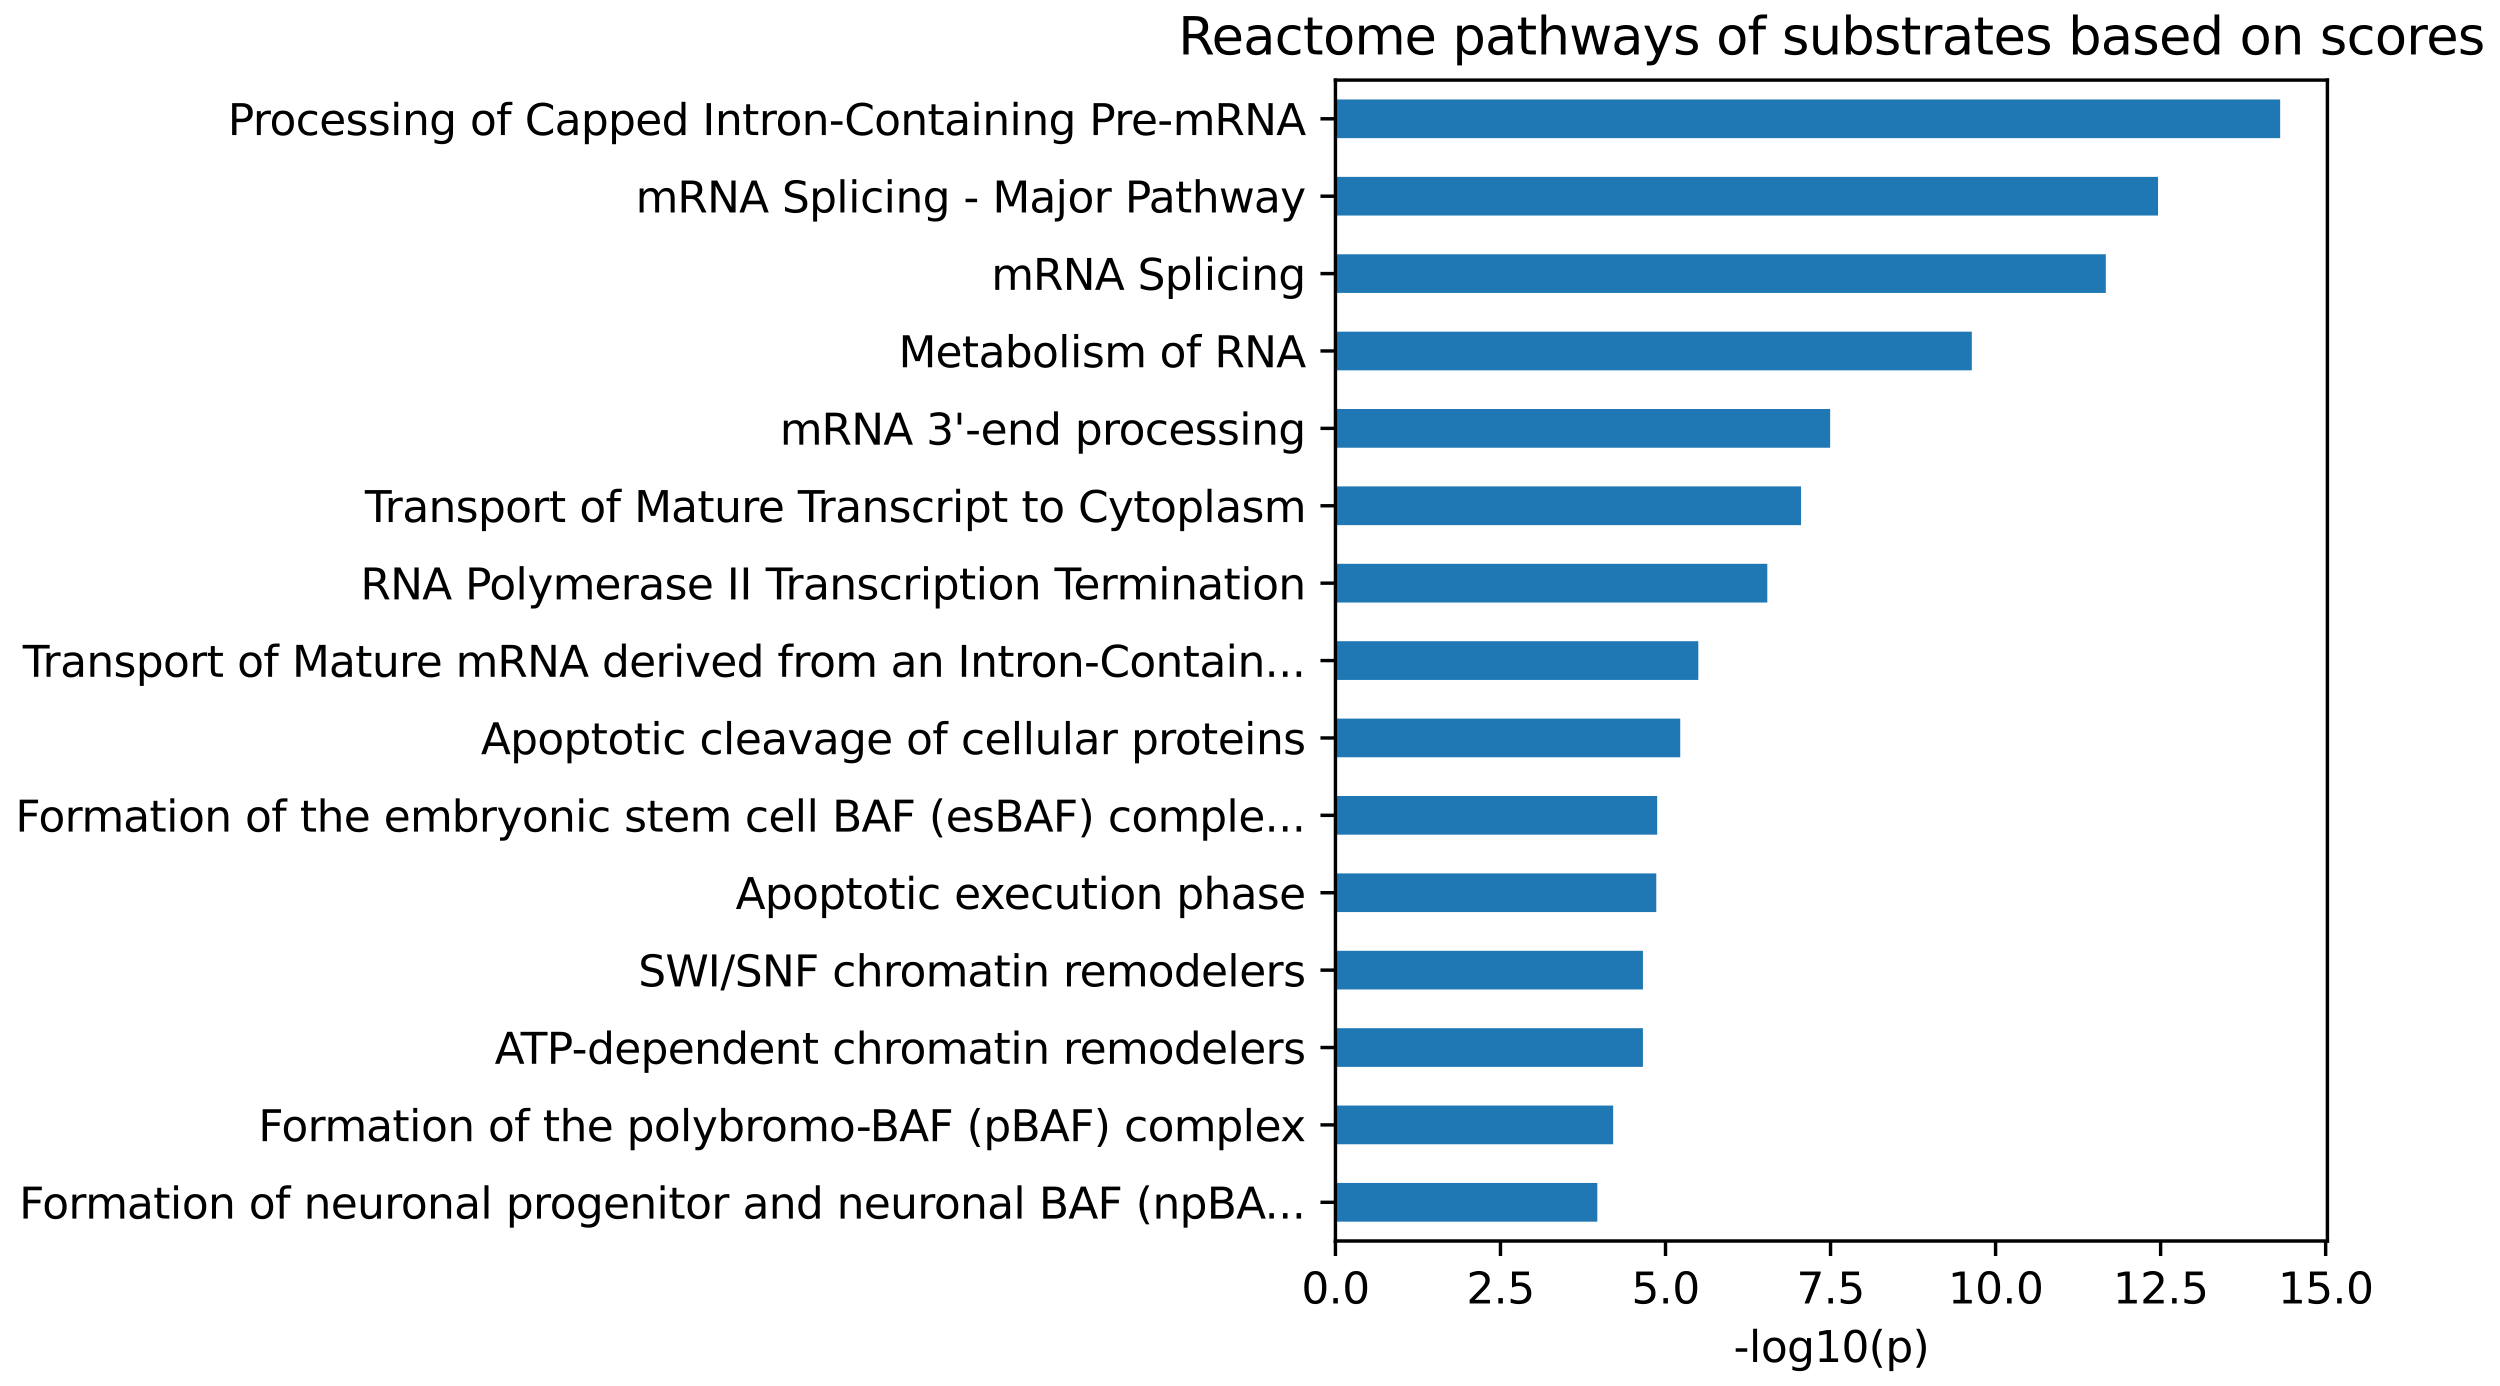 <?xml version="1.0" encoding="utf-8" standalone="no"?>
<!DOCTYPE svg PUBLIC "-//W3C//DTD SVG 1.1//EN"
  "http://www.w3.org/Graphics/SVG/1.1/DTD/svg11.dtd">
<svg xmlns:xlink="http://www.w3.org/1999/xlink" width="584.119pt" height="323.914pt" viewBox="0 0 584.119 323.914" xmlns="http://www.w3.org/2000/svg" version="1.1">
 <defs>
  <style type="text/css">*{stroke-linejoin: round; stroke-linecap: butt}</style>
 </defs>
 <g id="figure_1">
  <g id="patch_1">
   <path d="M 0 323.914 
L 584.119 323.914 
L 584.119 0 
L 0 0 
L 0 323.914 
z
" style="fill: none"/>
  </g>
  <g id="axes_1">
   <g id="patch_2">
    <path d="M 312.022 289.958 
L 543.792 289.958 
L 543.792 18.718 
L 312.022 18.718 
L 312.022 289.958 
z
" style="fill: none"/>
   </g>
   <g id="patch_3">
    <path d="M 312.022 285.437 
L 373.209 285.437 
L 373.209 276.396 
L 312.022 276.396 
z
" clip-path="url(#paae8413bd7)" style="fill: #1f77b4"/>
   </g>
   <g id="patch_4">
    <path d="M 312.022 267.355 
L 376.911 267.355 
L 376.911 258.313 
L 312.022 258.313 
z
" clip-path="url(#paae8413bd7)" style="fill: #1f77b4"/>
   </g>
   <g id="patch_5">
    <path d="M 312.022 249.272 
L 383.867 249.272 
L 383.867 240.231 
L 312.022 240.231 
z
" clip-path="url(#paae8413bd7)" style="fill: #1f77b4"/>
   </g>
   <g id="patch_6">
    <path d="M 312.022 231.189 
L 383.867 231.189 
L 383.867 222.148 
L 312.022 222.148 
z
" clip-path="url(#paae8413bd7)" style="fill: #1f77b4"/>
   </g>
   <g id="patch_7">
    <path d="M 312.022 213.107 
L 386.983 213.107 
L 386.983 204.065 
L 312.022 204.065 
z
" clip-path="url(#paae8413bd7)" style="fill: #1f77b4"/>
   </g>
   <g id="patch_8">
    <path d="M 312.022 195.024 
L 387.199 195.024 
L 387.199 185.983 
L 312.022 185.983 
z
" clip-path="url(#paae8413bd7)" style="fill: #1f77b4"/>
   </g>
   <g id="patch_9">
    <path d="M 312.022 176.941 
L 392.582 176.941 
L 392.582 167.9 
L 312.022 167.9 
z
" clip-path="url(#paae8413bd7)" style="fill: #1f77b4"/>
   </g>
   <g id="patch_10">
    <path d="M 312.022 158.859 
L 396.808 158.859 
L 396.808 149.817 
L 312.022 149.817 
z
" clip-path="url(#paae8413bd7)" style="fill: #1f77b4"/>
   </g>
   <g id="patch_11">
    <path d="M 312.022 140.776 
L 412.926 140.776 
L 412.926 131.735 
L 312.022 131.735 
z
" clip-path="url(#paae8413bd7)" style="fill: #1f77b4"/>
   </g>
   <g id="patch_12">
    <path d="M 312.022 122.693 
L 420.808 122.693 
L 420.808 113.652 
L 312.022 113.652 
z
" clip-path="url(#paae8413bd7)" style="fill: #1f77b4"/>
   </g>
   <g id="patch_13">
    <path d="M 312.022 104.611 
L 427.61 104.611 
L 427.61 95.569 
L 312.022 95.569 
z
" clip-path="url(#paae8413bd7)" style="fill: #1f77b4"/>
   </g>
   <g id="patch_14">
    <path d="M 312.022 86.528 
L 460.71 86.528 
L 460.71 77.487 
L 312.022 77.487 
z
" clip-path="url(#paae8413bd7)" style="fill: #1f77b4"/>
   </g>
   <g id="patch_15">
    <path d="M 312.022 68.445 
L 492.02 68.445 
L 492.02 59.404 
L 312.022 59.404 
z
" clip-path="url(#paae8413bd7)" style="fill: #1f77b4"/>
   </g>
   <g id="patch_16">
    <path d="M 312.022 50.363 
L 504.221 50.363 
L 504.221 41.321 
L 312.022 41.321 
z
" clip-path="url(#paae8413bd7)" style="fill: #1f77b4"/>
   </g>
   <g id="patch_17">
    <path d="M 312.022 32.28 
L 532.755 32.28 
L 532.755 23.239 
L 312.022 23.239 
z
" clip-path="url(#paae8413bd7)" style="fill: #1f77b4"/>
   </g>
   <g id="matplotlib.axis_1">
    <g id="xtick_1">
     <g id="line2d_1">
      <defs>
       <path id="m913e57b312" d="M 0 0 
L 0 3.5 
" style="stroke: #000000; stroke-width: 0.8"/>
      </defs>
      <g>
       <use xlink:href="#m913e57b312" x="312.022" y="289.958" style="stroke: #000000; stroke-width: 0.8"/>
      </g>
     </g>
     <g id="text_1">
      <!-- 0.0 -->
      <g transform="translate(304.07 304.557) scale(0.1 -0.1)">
       <defs>
        <path id="DejaVuSans-30" d="M 2034 4250 
Q 1547 4250 1301 3770 
Q 1056 3291 1056 2328 
Q 1056 1369 1301 889 
Q 1547 409 2034 409 
Q 2525 409 2770 889 
Q 3016 1369 3016 2328 
Q 3016 3291 2770 3770 
Q 2525 4250 2034 4250 
z
M 2034 4750 
Q 2819 4750 3233 4129 
Q 3647 3509 3647 2328 
Q 3647 1150 3233 529 
Q 2819 -91 2034 -91 
Q 1250 -91 836 529 
Q 422 1150 422 2328 
Q 422 3509 836 4129 
Q 1250 4750 2034 4750 
z
" transform="scale(0.016)"/>
        <path id="DejaVuSans-2e" d="M 684 794 
L 1344 794 
L 1344 0 
L 684 0 
L 684 794 
z
" transform="scale(0.016)"/>
       </defs>
       <use xlink:href="#DejaVuSans-30"/>
       <use xlink:href="#DejaVuSans-2e" transform="translate(63.623 0)"/>
       <use xlink:href="#DejaVuSans-30" transform="translate(95.41 0)"/>
      </g>
     </g>
    </g>
    <g id="xtick_2">
     <g id="line2d_2">
      <g>
       <use xlink:href="#m913e57b312" x="350.582" y="289.958" style="stroke: #000000; stroke-width: 0.8"/>
      </g>
     </g>
     <g id="text_2">
      <!-- 2.5 -->
      <g transform="translate(342.63 304.557) scale(0.1 -0.1)">
       <defs>
        <path id="DejaVuSans-32" d="M 1228 531 
L 3431 531 
L 3431 0 
L 469 0 
L 469 531 
Q 828 903 1448 1529 
Q 2069 2156 2228 2338 
Q 2531 2678 2651 2914 
Q 2772 3150 2772 3378 
Q 2772 3750 2511 3984 
Q 2250 4219 1831 4219 
Q 1534 4219 1204 4116 
Q 875 4013 500 3803 
L 500 4441 
Q 881 4594 1212 4672 
Q 1544 4750 1819 4750 
Q 2544 4750 2975 4387 
Q 3406 4025 3406 3419 
Q 3406 3131 3298 2873 
Q 3191 2616 2906 2266 
Q 2828 2175 2409 1742 
Q 1991 1309 1228 531 
z
" transform="scale(0.016)"/>
        <path id="DejaVuSans-35" d="M 691 4666 
L 3169 4666 
L 3169 4134 
L 1269 4134 
L 1269 2991 
Q 1406 3038 1543 3061 
Q 1681 3084 1819 3084 
Q 2600 3084 3056 2656 
Q 3513 2228 3513 1497 
Q 3513 744 3044 326 
Q 2575 -91 1722 -91 
Q 1428 -91 1123 -41 
Q 819 9 494 109 
L 494 744 
Q 775 591 1075 516 
Q 1375 441 1709 441 
Q 2250 441 2565 725 
Q 2881 1009 2881 1497 
Q 2881 1984 2565 2268 
Q 2250 2553 1709 2553 
Q 1456 2553 1204 2497 
Q 953 2441 691 2322 
L 691 4666 
z
" transform="scale(0.016)"/>
       </defs>
       <use xlink:href="#DejaVuSans-32"/>
       <use xlink:href="#DejaVuSans-2e" transform="translate(63.623 0)"/>
       <use xlink:href="#DejaVuSans-35" transform="translate(95.41 0)"/>
      </g>
     </g>
    </g>
    <g id="xtick_3">
     <g id="line2d_3">
      <g>
       <use xlink:href="#m913e57b312" x="389.142" y="289.958" style="stroke: #000000; stroke-width: 0.8"/>
      </g>
     </g>
     <g id="text_3">
      <!-- 5.0 -->
      <g transform="translate(381.19 304.557) scale(0.1 -0.1)">
       <use xlink:href="#DejaVuSans-35"/>
       <use xlink:href="#DejaVuSans-2e" transform="translate(63.623 0)"/>
       <use xlink:href="#DejaVuSans-30" transform="translate(95.41 0)"/>
      </g>
     </g>
    </g>
    <g id="xtick_4">
     <g id="line2d_4">
      <g>
       <use xlink:href="#m913e57b312" x="427.702" y="289.958" style="stroke: #000000; stroke-width: 0.8"/>
      </g>
     </g>
     <g id="text_4">
      <!-- 7.5 -->
      <g transform="translate(419.751 304.557) scale(0.1 -0.1)">
       <defs>
        <path id="DejaVuSans-37" d="M 525 4666 
L 3525 4666 
L 3525 4397 
L 1831 0 
L 1172 0 
L 2766 4134 
L 525 4134 
L 525 4666 
z
" transform="scale(0.016)"/>
       </defs>
       <use xlink:href="#DejaVuSans-37"/>
       <use xlink:href="#DejaVuSans-2e" transform="translate(63.623 0)"/>
       <use xlink:href="#DejaVuSans-35" transform="translate(95.41 0)"/>
      </g>
     </g>
    </g>
    <g id="xtick_5">
     <g id="line2d_5">
      <g>
       <use xlink:href="#m913e57b312" x="466.262" y="289.958" style="stroke: #000000; stroke-width: 0.8"/>
      </g>
     </g>
     <g id="text_5">
      <!-- 10.0 -->
      <g transform="translate(455.129 304.557) scale(0.1 -0.1)">
       <defs>
        <path id="DejaVuSans-31" d="M 794 531 
L 1825 531 
L 1825 4091 
L 703 3866 
L 703 4441 
L 1819 4666 
L 2450 4666 
L 2450 531 
L 3481 531 
L 3481 0 
L 794 0 
L 794 531 
z
" transform="scale(0.016)"/>
       </defs>
       <use xlink:href="#DejaVuSans-31"/>
       <use xlink:href="#DejaVuSans-30" transform="translate(63.623 0)"/>
       <use xlink:href="#DejaVuSans-2e" transform="translate(127.246 0)"/>
       <use xlink:href="#DejaVuSans-30" transform="translate(159.033 0)"/>
      </g>
     </g>
    </g>
    <g id="xtick_6">
     <g id="line2d_6">
      <g>
       <use xlink:href="#m913e57b312" x="504.822" y="289.958" style="stroke: #000000; stroke-width: 0.8"/>
      </g>
     </g>
     <g id="text_6">
      <!-- 12.5 -->
      <g transform="translate(493.689 304.557) scale(0.1 -0.1)">
       <use xlink:href="#DejaVuSans-31"/>
       <use xlink:href="#DejaVuSans-32" transform="translate(63.623 0)"/>
       <use xlink:href="#DejaVuSans-2e" transform="translate(127.246 0)"/>
       <use xlink:href="#DejaVuSans-35" transform="translate(159.033 0)"/>
      </g>
     </g>
    </g>
    <g id="xtick_7">
     <g id="line2d_7">
      <g>
       <use xlink:href="#m913e57b312" x="543.382" y="289.958" style="stroke: #000000; stroke-width: 0.8"/>
      </g>
     </g>
     <g id="text_7">
      <!-- 15.0 -->
      <g transform="translate(532.25 304.557) scale(0.1 -0.1)">
       <use xlink:href="#DejaVuSans-31"/>
       <use xlink:href="#DejaVuSans-35" transform="translate(63.623 0)"/>
       <use xlink:href="#DejaVuSans-2e" transform="translate(127.246 0)"/>
       <use xlink:href="#DejaVuSans-30" transform="translate(159.033 0)"/>
      </g>
     </g>
    </g>
    <g id="text_8">
     <!-- -log10(p) -->
     <g transform="translate(405.042 318.235) scale(0.1 -0.1)">
      <defs>
       <path id="DejaVuSans-2d" d="M 313 2009 
L 1997 2009 
L 1997 1497 
L 313 1497 
L 313 2009 
z
" transform="scale(0.016)"/>
       <path id="DejaVuSans-6c" d="M 603 4863 
L 1178 4863 
L 1178 0 
L 603 0 
L 603 4863 
z
" transform="scale(0.016)"/>
       <path id="DejaVuSans-6f" d="M 1959 3097 
Q 1497 3097 1228 2736 
Q 959 2375 959 1747 
Q 959 1119 1226 758 
Q 1494 397 1959 397 
Q 2419 397 2687 759 
Q 2956 1122 2956 1747 
Q 2956 2369 2687 2733 
Q 2419 3097 1959 3097 
z
M 1959 3584 
Q 2709 3584 3137 3096 
Q 3566 2609 3566 1747 
Q 3566 888 3137 398 
Q 2709 -91 1959 -91 
Q 1206 -91 779 398 
Q 353 888 353 1747 
Q 353 2609 779 3096 
Q 1206 3584 1959 3584 
z
" transform="scale(0.016)"/>
       <path id="DejaVuSans-67" d="M 2906 1791 
Q 2906 2416 2648 2759 
Q 2391 3103 1925 3103 
Q 1463 3103 1205 2759 
Q 947 2416 947 1791 
Q 947 1169 1205 825 
Q 1463 481 1925 481 
Q 2391 481 2648 825 
Q 2906 1169 2906 1791 
z
M 3481 434 
Q 3481 -459 3084 -895 
Q 2688 -1331 1869 -1331 
Q 1566 -1331 1297 -1286 
Q 1028 -1241 775 -1147 
L 775 -588 
Q 1028 -725 1275 -790 
Q 1522 -856 1778 -856 
Q 2344 -856 2625 -561 
Q 2906 -266 2906 331 
L 2906 616 
Q 2728 306 2450 153 
Q 2172 0 1784 0 
Q 1141 0 747 490 
Q 353 981 353 1791 
Q 353 2603 747 3093 
Q 1141 3584 1784 3584 
Q 2172 3584 2450 3431 
Q 2728 3278 2906 2969 
L 2906 3500 
L 3481 3500 
L 3481 434 
z
" transform="scale(0.016)"/>
       <path id="DejaVuSans-28" d="M 1984 4856 
Q 1566 4138 1362 3434 
Q 1159 2731 1159 2009 
Q 1159 1288 1364 580 
Q 1569 -128 1984 -844 
L 1484 -844 
Q 1016 -109 783 600 
Q 550 1309 550 2009 
Q 550 2706 781 3412 
Q 1013 4119 1484 4856 
L 1984 4856 
z
" transform="scale(0.016)"/>
       <path id="DejaVuSans-70" d="M 1159 525 
L 1159 -1331 
L 581 -1331 
L 581 3500 
L 1159 3500 
L 1159 2969 
Q 1341 3281 1617 3432 
Q 1894 3584 2278 3584 
Q 2916 3584 3314 3078 
Q 3713 2572 3713 1747 
Q 3713 922 3314 415 
Q 2916 -91 2278 -91 
Q 1894 -91 1617 61 
Q 1341 213 1159 525 
z
M 3116 1747 
Q 3116 2381 2855 2742 
Q 2594 3103 2138 3103 
Q 1681 3103 1420 2742 
Q 1159 2381 1159 1747 
Q 1159 1113 1420 752 
Q 1681 391 2138 391 
Q 2594 391 2855 752 
Q 3116 1113 3116 1747 
z
" transform="scale(0.016)"/>
       <path id="DejaVuSans-29" d="M 513 4856 
L 1013 4856 
Q 1481 4119 1714 3412 
Q 1947 2706 1947 2009 
Q 1947 1309 1714 600 
Q 1481 -109 1013 -844 
L 513 -844 
Q 928 -128 1133 580 
Q 1338 1288 1338 2009 
Q 1338 2731 1133 3434 
Q 928 4138 513 4856 
z
" transform="scale(0.016)"/>
      </defs>
      <use xlink:href="#DejaVuSans-2d"/>
      <use xlink:href="#DejaVuSans-6c" transform="translate(36.084 0)"/>
      <use xlink:href="#DejaVuSans-6f" transform="translate(63.867 0)"/>
      <use xlink:href="#DejaVuSans-67" transform="translate(125.049 0)"/>
      <use xlink:href="#DejaVuSans-31" transform="translate(188.525 0)"/>
      <use xlink:href="#DejaVuSans-30" transform="translate(252.148 0)"/>
      <use xlink:href="#DejaVuSans-28" transform="translate(315.771 0)"/>
      <use xlink:href="#DejaVuSans-70" transform="translate(354.785 0)"/>
      <use xlink:href="#DejaVuSans-29" transform="translate(418.262 0)"/>
     </g>
    </g>
   </g>
   <g id="matplotlib.axis_2">
    <g id="ytick_1">
     <g id="line2d_8">
      <defs>
       <path id="m0bb55e6bfa" d="M 0 0 
L -3.5 0 
" style="stroke: #000000; stroke-width: 0.8"/>
      </defs>
      <g>
       <use xlink:href="#m0bb55e6bfa" x="312.022" y="280.917" style="stroke: #000000; stroke-width: 0.8"/>
      </g>
     </g>
     <g id="text_9">
      <!-- Formation of neuronal progenitor and neuronal BAF (npBA... -->
      <g transform="translate(4.48 284.716) scale(0.1 -0.1)">
       <defs>
        <path id="DejaVuSans-46" d="M 628 4666 
L 3309 4666 
L 3309 4134 
L 1259 4134 
L 1259 2759 
L 3109 2759 
L 3109 2228 
L 1259 2228 
L 1259 0 
L 628 0 
L 628 4666 
z
" transform="scale(0.016)"/>
        <path id="DejaVuSans-72" d="M 2631 2963 
Q 2534 3019 2420 3045 
Q 2306 3072 2169 3072 
Q 1681 3072 1420 2755 
Q 1159 2438 1159 1844 
L 1159 0 
L 581 0 
L 581 3500 
L 1159 3500 
L 1159 2956 
Q 1341 3275 1631 3429 
Q 1922 3584 2338 3584 
Q 2397 3584 2469 3576 
Q 2541 3569 2628 3553 
L 2631 2963 
z
" transform="scale(0.016)"/>
        <path id="DejaVuSans-6d" d="M 3328 2828 
Q 3544 3216 3844 3400 
Q 4144 3584 4550 3584 
Q 5097 3584 5394 3201 
Q 5691 2819 5691 2113 
L 5691 0 
L 5113 0 
L 5113 2094 
Q 5113 2597 4934 2840 
Q 4756 3084 4391 3084 
Q 3944 3084 3684 2787 
Q 3425 2491 3425 1978 
L 3425 0 
L 2847 0 
L 2847 2094 
Q 2847 2600 2669 2842 
Q 2491 3084 2119 3084 
Q 1678 3084 1418 2786 
Q 1159 2488 1159 1978 
L 1159 0 
L 581 0 
L 581 3500 
L 1159 3500 
L 1159 2956 
Q 1356 3278 1631 3431 
Q 1906 3584 2284 3584 
Q 2666 3584 2933 3390 
Q 3200 3197 3328 2828 
z
" transform="scale(0.016)"/>
        <path id="DejaVuSans-61" d="M 2194 1759 
Q 1497 1759 1228 1600 
Q 959 1441 959 1056 
Q 959 750 1161 570 
Q 1363 391 1709 391 
Q 2188 391 2477 730 
Q 2766 1069 2766 1631 
L 2766 1759 
L 2194 1759 
z
M 3341 1997 
L 3341 0 
L 2766 0 
L 2766 531 
Q 2569 213 2275 61 
Q 1981 -91 1556 -91 
Q 1019 -91 701 211 
Q 384 513 384 1019 
Q 384 1609 779 1909 
Q 1175 2209 1959 2209 
L 2766 2209 
L 2766 2266 
Q 2766 2663 2505 2880 
Q 2244 3097 1772 3097 
Q 1472 3097 1187 3025 
Q 903 2953 641 2809 
L 641 3341 
Q 956 3463 1253 3523 
Q 1550 3584 1831 3584 
Q 2591 3584 2966 3190 
Q 3341 2797 3341 1997 
z
" transform="scale(0.016)"/>
        <path id="DejaVuSans-74" d="M 1172 4494 
L 1172 3500 
L 2356 3500 
L 2356 3053 
L 1172 3053 
L 1172 1153 
Q 1172 725 1289 603 
Q 1406 481 1766 481 
L 2356 481 
L 2356 0 
L 1766 0 
Q 1100 0 847 248 
Q 594 497 594 1153 
L 594 3053 
L 172 3053 
L 172 3500 
L 594 3500 
L 594 4494 
L 1172 4494 
z
" transform="scale(0.016)"/>
        <path id="DejaVuSans-69" d="M 603 3500 
L 1178 3500 
L 1178 0 
L 603 0 
L 603 3500 
z
M 603 4863 
L 1178 4863 
L 1178 4134 
L 603 4134 
L 603 4863 
z
" transform="scale(0.016)"/>
        <path id="DejaVuSans-6e" d="M 3513 2113 
L 3513 0 
L 2938 0 
L 2938 2094 
Q 2938 2591 2744 2837 
Q 2550 3084 2163 3084 
Q 1697 3084 1428 2787 
Q 1159 2491 1159 1978 
L 1159 0 
L 581 0 
L 581 3500 
L 1159 3500 
L 1159 2956 
Q 1366 3272 1645 3428 
Q 1925 3584 2291 3584 
Q 2894 3584 3203 3211 
Q 3513 2838 3513 2113 
z
" transform="scale(0.016)"/>
        <path id="DejaVuSans-20" transform="scale(0.016)"/>
        <path id="DejaVuSans-66" d="M 2375 4863 
L 2375 4384 
L 1825 4384 
Q 1516 4384 1395 4259 
Q 1275 4134 1275 3809 
L 1275 3500 
L 2222 3500 
L 2222 3053 
L 1275 3053 
L 1275 0 
L 697 0 
L 697 3053 
L 147 3053 
L 147 3500 
L 697 3500 
L 697 3744 
Q 697 4328 969 4595 
Q 1241 4863 1831 4863 
L 2375 4863 
z
" transform="scale(0.016)"/>
        <path id="DejaVuSans-65" d="M 3597 1894 
L 3597 1613 
L 953 1613 
Q 991 1019 1311 708 
Q 1631 397 2203 397 
Q 2534 397 2845 478 
Q 3156 559 3463 722 
L 3463 178 
Q 3153 47 2828 -22 
Q 2503 -91 2169 -91 
Q 1331 -91 842 396 
Q 353 884 353 1716 
Q 353 2575 817 3079 
Q 1281 3584 2069 3584 
Q 2775 3584 3186 3129 
Q 3597 2675 3597 1894 
z
M 3022 2063 
Q 3016 2534 2758 2815 
Q 2500 3097 2075 3097 
Q 1594 3097 1305 2825 
Q 1016 2553 972 2059 
L 3022 2063 
z
" transform="scale(0.016)"/>
        <path id="DejaVuSans-75" d="M 544 1381 
L 544 3500 
L 1119 3500 
L 1119 1403 
Q 1119 906 1312 657 
Q 1506 409 1894 409 
Q 2359 409 2629 706 
Q 2900 1003 2900 1516 
L 2900 3500 
L 3475 3500 
L 3475 0 
L 2900 0 
L 2900 538 
Q 2691 219 2414 64 
Q 2138 -91 1772 -91 
Q 1169 -91 856 284 
Q 544 659 544 1381 
z
M 1991 3584 
L 1991 3584 
z
" transform="scale(0.016)"/>
        <path id="DejaVuSans-64" d="M 2906 2969 
L 2906 4863 
L 3481 4863 
L 3481 0 
L 2906 0 
L 2906 525 
Q 2725 213 2448 61 
Q 2172 -91 1784 -91 
Q 1150 -91 751 415 
Q 353 922 353 1747 
Q 353 2572 751 3078 
Q 1150 3584 1784 3584 
Q 2172 3584 2448 3432 
Q 2725 3281 2906 2969 
z
M 947 1747 
Q 947 1113 1208 752 
Q 1469 391 1925 391 
Q 2381 391 2643 752 
Q 2906 1113 2906 1747 
Q 2906 2381 2643 2742 
Q 2381 3103 1925 3103 
Q 1469 3103 1208 2742 
Q 947 2381 947 1747 
z
" transform="scale(0.016)"/>
        <path id="DejaVuSans-42" d="M 1259 2228 
L 1259 519 
L 2272 519 
Q 2781 519 3026 730 
Q 3272 941 3272 1375 
Q 3272 1813 3026 2020 
Q 2781 2228 2272 2228 
L 1259 2228 
z
M 1259 4147 
L 1259 2741 
L 2194 2741 
Q 2656 2741 2882 2914 
Q 3109 3088 3109 3444 
Q 3109 3797 2882 3972 
Q 2656 4147 2194 4147 
L 1259 4147 
z
M 628 4666 
L 2241 4666 
Q 2963 4666 3353 4366 
Q 3744 4066 3744 3513 
Q 3744 3084 3544 2831 
Q 3344 2578 2956 2516 
Q 3422 2416 3680 2098 
Q 3938 1781 3938 1306 
Q 3938 681 3513 340 
Q 3088 0 2303 0 
L 628 0 
L 628 4666 
z
" transform="scale(0.016)"/>
        <path id="DejaVuSans-41" d="M 2188 4044 
L 1331 1722 
L 3047 1722 
L 2188 4044 
z
M 1831 4666 
L 2547 4666 
L 4325 0 
L 3669 0 
L 3244 1197 
L 1141 1197 
L 716 0 
L 50 0 
L 1831 4666 
z
" transform="scale(0.016)"/>
       </defs>
       <use xlink:href="#DejaVuSans-46"/>
       <use xlink:href="#DejaVuSans-6f" transform="translate(53.895 0)"/>
       <use xlink:href="#DejaVuSans-72" transform="translate(115.076 0)"/>
       <use xlink:href="#DejaVuSans-6d" transform="translate(154.439 0)"/>
       <use xlink:href="#DejaVuSans-61" transform="translate(251.852 0)"/>
       <use xlink:href="#DejaVuSans-74" transform="translate(313.131 0)"/>
       <use xlink:href="#DejaVuSans-69" transform="translate(352.34 0)"/>
       <use xlink:href="#DejaVuSans-6f" transform="translate(380.123 0)"/>
       <use xlink:href="#DejaVuSans-6e" transform="translate(441.305 0)"/>
       <use xlink:href="#DejaVuSans-20" transform="translate(504.684 0)"/>
       <use xlink:href="#DejaVuSans-6f" transform="translate(536.471 0)"/>
       <use xlink:href="#DejaVuSans-66" transform="translate(597.652 0)"/>
       <use xlink:href="#DejaVuSans-20" transform="translate(632.857 0)"/>
       <use xlink:href="#DejaVuSans-6e" transform="translate(664.645 0)"/>
       <use xlink:href="#DejaVuSans-65" transform="translate(728.023 0)"/>
       <use xlink:href="#DejaVuSans-75" transform="translate(789.547 0)"/>
       <use xlink:href="#DejaVuSans-72" transform="translate(852.926 0)"/>
       <use xlink:href="#DejaVuSans-6f" transform="translate(891.789 0)"/>
       <use xlink:href="#DejaVuSans-6e" transform="translate(952.971 0)"/>
       <use xlink:href="#DejaVuSans-61" transform="translate(1016.35 0)"/>
       <use xlink:href="#DejaVuSans-6c" transform="translate(1077.629 0)"/>
       <use xlink:href="#DejaVuSans-20" transform="translate(1105.412 0)"/>
       <use xlink:href="#DejaVuSans-70" transform="translate(1137.199 0)"/>
       <use xlink:href="#DejaVuSans-72" transform="translate(1200.676 0)"/>
       <use xlink:href="#DejaVuSans-6f" transform="translate(1239.539 0)"/>
       <use xlink:href="#DejaVuSans-67" transform="translate(1300.721 0)"/>
       <use xlink:href="#DejaVuSans-65" transform="translate(1364.197 0)"/>
       <use xlink:href="#DejaVuSans-6e" transform="translate(1425.721 0)"/>
       <use xlink:href="#DejaVuSans-69" transform="translate(1489.1 0)"/>
       <use xlink:href="#DejaVuSans-74" transform="translate(1516.883 0)"/>
       <use xlink:href="#DejaVuSans-6f" transform="translate(1556.092 0)"/>
       <use xlink:href="#DejaVuSans-72" transform="translate(1617.273 0)"/>
       <use xlink:href="#DejaVuSans-20" transform="translate(1658.387 0)"/>
       <use xlink:href="#DejaVuSans-61" transform="translate(1690.174 0)"/>
       <use xlink:href="#DejaVuSans-6e" transform="translate(1751.453 0)"/>
       <use xlink:href="#DejaVuSans-64" transform="translate(1814.832 0)"/>
       <use xlink:href="#DejaVuSans-20" transform="translate(1878.309 0)"/>
       <use xlink:href="#DejaVuSans-6e" transform="translate(1910.096 0)"/>
       <use xlink:href="#DejaVuSans-65" transform="translate(1973.475 0)"/>
       <use xlink:href="#DejaVuSans-75" transform="translate(2034.998 0)"/>
       <use xlink:href="#DejaVuSans-72" transform="translate(2098.377 0)"/>
       <use xlink:href="#DejaVuSans-6f" transform="translate(2137.24 0)"/>
       <use xlink:href="#DejaVuSans-6e" transform="translate(2198.422 0)"/>
       <use xlink:href="#DejaVuSans-61" transform="translate(2261.801 0)"/>
       <use xlink:href="#DejaVuSans-6c" transform="translate(2323.08 0)"/>
       <use xlink:href="#DejaVuSans-20" transform="translate(2350.863 0)"/>
       <use xlink:href="#DejaVuSans-42" transform="translate(2382.65 0)"/>
       <use xlink:href="#DejaVuSans-41" transform="translate(2451.254 0)"/>
       <use xlink:href="#DejaVuSans-46" transform="translate(2519.662 0)"/>
       <use xlink:href="#DejaVuSans-20" transform="translate(2577.182 0)"/>
       <use xlink:href="#DejaVuSans-28" transform="translate(2608.969 0)"/>
       <use xlink:href="#DejaVuSans-6e" transform="translate(2647.982 0)"/>
       <use xlink:href="#DejaVuSans-70" transform="translate(2711.361 0)"/>
       <use xlink:href="#DejaVuSans-42" transform="translate(2774.838 0)"/>
       <use xlink:href="#DejaVuSans-41" transform="translate(2843.441 0)"/>
       <use xlink:href="#DejaVuSans-2e" transform="translate(2910.1 0)"/>
       <use xlink:href="#DejaVuSans-2e" transform="translate(2941.887 0)"/>
       <use xlink:href="#DejaVuSans-2e" transform="translate(2973.674 0)"/>
      </g>
     </g>
    </g>
    <g id="ytick_2">
     <g id="line2d_9">
      <g>
       <use xlink:href="#m0bb55e6bfa" x="312.022" y="262.834" style="stroke: #000000; stroke-width: 0.8"/>
      </g>
     </g>
     <g id="text_10">
      <!-- Formation of the polybromo-BAF (pBAF) complex -->
      <g transform="translate(60.366 266.633) scale(0.1 -0.1)">
       <defs>
        <path id="DejaVuSans-68" d="M 3513 2113 
L 3513 0 
L 2938 0 
L 2938 2094 
Q 2938 2591 2744 2837 
Q 2550 3084 2163 3084 
Q 1697 3084 1428 2787 
Q 1159 2491 1159 1978 
L 1159 0 
L 581 0 
L 581 4863 
L 1159 4863 
L 1159 2956 
Q 1366 3272 1645 3428 
Q 1925 3584 2291 3584 
Q 2894 3584 3203 3211 
Q 3513 2838 3513 2113 
z
" transform="scale(0.016)"/>
        <path id="DejaVuSans-79" d="M 2059 -325 
Q 1816 -950 1584 -1140 
Q 1353 -1331 966 -1331 
L 506 -1331 
L 506 -850 
L 844 -850 
Q 1081 -850 1212 -737 
Q 1344 -625 1503 -206 
L 1606 56 
L 191 3500 
L 800 3500 
L 1894 763 
L 2988 3500 
L 3597 3500 
L 2059 -325 
z
" transform="scale(0.016)"/>
        <path id="DejaVuSans-62" d="M 3116 1747 
Q 3116 2381 2855 2742 
Q 2594 3103 2138 3103 
Q 1681 3103 1420 2742 
Q 1159 2381 1159 1747 
Q 1159 1113 1420 752 
Q 1681 391 2138 391 
Q 2594 391 2855 752 
Q 3116 1113 3116 1747 
z
M 1159 2969 
Q 1341 3281 1617 3432 
Q 1894 3584 2278 3584 
Q 2916 3584 3314 3078 
Q 3713 2572 3713 1747 
Q 3713 922 3314 415 
Q 2916 -91 2278 -91 
Q 1894 -91 1617 61 
Q 1341 213 1159 525 
L 1159 0 
L 581 0 
L 581 4863 
L 1159 4863 
L 1159 2969 
z
" transform="scale(0.016)"/>
        <path id="DejaVuSans-63" d="M 3122 3366 
L 3122 2828 
Q 2878 2963 2633 3030 
Q 2388 3097 2138 3097 
Q 1578 3097 1268 2742 
Q 959 2388 959 1747 
Q 959 1106 1268 751 
Q 1578 397 2138 397 
Q 2388 397 2633 464 
Q 2878 531 3122 666 
L 3122 134 
Q 2881 22 2623 -34 
Q 2366 -91 2075 -91 
Q 1284 -91 818 406 
Q 353 903 353 1747 
Q 353 2603 823 3093 
Q 1294 3584 2113 3584 
Q 2378 3584 2631 3529 
Q 2884 3475 3122 3366 
z
" transform="scale(0.016)"/>
        <path id="DejaVuSans-78" d="M 3513 3500 
L 2247 1797 
L 3578 0 
L 2900 0 
L 1881 1375 
L 863 0 
L 184 0 
L 1544 1831 
L 300 3500 
L 978 3500 
L 1906 2253 
L 2834 3500 
L 3513 3500 
z
" transform="scale(0.016)"/>
       </defs>
       <use xlink:href="#DejaVuSans-46"/>
       <use xlink:href="#DejaVuSans-6f" transform="translate(53.895 0)"/>
       <use xlink:href="#DejaVuSans-72" transform="translate(115.076 0)"/>
       <use xlink:href="#DejaVuSans-6d" transform="translate(154.439 0)"/>
       <use xlink:href="#DejaVuSans-61" transform="translate(251.852 0)"/>
       <use xlink:href="#DejaVuSans-74" transform="translate(313.131 0)"/>
       <use xlink:href="#DejaVuSans-69" transform="translate(352.34 0)"/>
       <use xlink:href="#DejaVuSans-6f" transform="translate(380.123 0)"/>
       <use xlink:href="#DejaVuSans-6e" transform="translate(441.305 0)"/>
       <use xlink:href="#DejaVuSans-20" transform="translate(504.684 0)"/>
       <use xlink:href="#DejaVuSans-6f" transform="translate(536.471 0)"/>
       <use xlink:href="#DejaVuSans-66" transform="translate(597.652 0)"/>
       <use xlink:href="#DejaVuSans-20" transform="translate(632.857 0)"/>
       <use xlink:href="#DejaVuSans-74" transform="translate(664.645 0)"/>
       <use xlink:href="#DejaVuSans-68" transform="translate(703.854 0)"/>
       <use xlink:href="#DejaVuSans-65" transform="translate(767.232 0)"/>
       <use xlink:href="#DejaVuSans-20" transform="translate(828.756 0)"/>
       <use xlink:href="#DejaVuSans-70" transform="translate(860.543 0)"/>
       <use xlink:href="#DejaVuSans-6f" transform="translate(924.02 0)"/>
       <use xlink:href="#DejaVuSans-6c" transform="translate(985.201 0)"/>
       <use xlink:href="#DejaVuSans-79" transform="translate(1012.984 0)"/>
       <use xlink:href="#DejaVuSans-62" transform="translate(1072.164 0)"/>
       <use xlink:href="#DejaVuSans-72" transform="translate(1135.641 0)"/>
       <use xlink:href="#DejaVuSans-6f" transform="translate(1174.504 0)"/>
       <use xlink:href="#DejaVuSans-6d" transform="translate(1235.686 0)"/>
       <use xlink:href="#DejaVuSans-6f" transform="translate(1333.098 0)"/>
       <use xlink:href="#DejaVuSans-2d" transform="translate(1396.154 0)"/>
       <use xlink:href="#DejaVuSans-42" transform="translate(1428.613 0)"/>
       <use xlink:href="#DejaVuSans-41" transform="translate(1497.217 0)"/>
       <use xlink:href="#DejaVuSans-46" transform="translate(1565.625 0)"/>
       <use xlink:href="#DejaVuSans-20" transform="translate(1623.145 0)"/>
       <use xlink:href="#DejaVuSans-28" transform="translate(1654.932 0)"/>
       <use xlink:href="#DejaVuSans-70" transform="translate(1693.945 0)"/>
       <use xlink:href="#DejaVuSans-42" transform="translate(1757.422 0)"/>
       <use xlink:href="#DejaVuSans-41" transform="translate(1826.025 0)"/>
       <use xlink:href="#DejaVuSans-46" transform="translate(1894.434 0)"/>
       <use xlink:href="#DejaVuSans-29" transform="translate(1951.953 0)"/>
       <use xlink:href="#DejaVuSans-20" transform="translate(1990.967 0)"/>
       <use xlink:href="#DejaVuSans-63" transform="translate(2022.754 0)"/>
       <use xlink:href="#DejaVuSans-6f" transform="translate(2077.734 0)"/>
       <use xlink:href="#DejaVuSans-6d" transform="translate(2138.916 0)"/>
       <use xlink:href="#DejaVuSans-70" transform="translate(2236.328 0)"/>
       <use xlink:href="#DejaVuSans-6c" transform="translate(2299.805 0)"/>
       <use xlink:href="#DejaVuSans-65" transform="translate(2327.588 0)"/>
       <use xlink:href="#DejaVuSans-78" transform="translate(2387.361 0)"/>
      </g>
     </g>
    </g>
    <g id="ytick_3">
     <g id="line2d_10">
      <g>
       <use xlink:href="#m0bb55e6bfa" x="312.022" y="244.751" style="stroke: #000000; stroke-width: 0.8"/>
      </g>
     </g>
     <g id="text_11">
      <!-- ATP-dependent chromatin remodelers -->
      <g transform="translate(115.583 248.551) scale(0.1 -0.1)">
       <defs>
        <path id="DejaVuSans-54" d="M -19 4666 
L 3928 4666 
L 3928 4134 
L 2272 4134 
L 2272 0 
L 1638 0 
L 1638 4134 
L -19 4134 
L -19 4666 
z
" transform="scale(0.016)"/>
        <path id="DejaVuSans-50" d="M 1259 4147 
L 1259 2394 
L 2053 2394 
Q 2494 2394 2734 2622 
Q 2975 2850 2975 3272 
Q 2975 3691 2734 3919 
Q 2494 4147 2053 4147 
L 1259 4147 
z
M 628 4666 
L 2053 4666 
Q 2838 4666 3239 4311 
Q 3641 3956 3641 3272 
Q 3641 2581 3239 2228 
Q 2838 1875 2053 1875 
L 1259 1875 
L 1259 0 
L 628 0 
L 628 4666 
z
" transform="scale(0.016)"/>
        <path id="DejaVuSans-73" d="M 2834 3397 
L 2834 2853 
Q 2591 2978 2328 3040 
Q 2066 3103 1784 3103 
Q 1356 3103 1142 2972 
Q 928 2841 928 2578 
Q 928 2378 1081 2264 
Q 1234 2150 1697 2047 
L 1894 2003 
Q 2506 1872 2764 1633 
Q 3022 1394 3022 966 
Q 3022 478 2636 193 
Q 2250 -91 1575 -91 
Q 1294 -91 989 -36 
Q 684 19 347 128 
L 347 722 
Q 666 556 975 473 
Q 1284 391 1588 391 
Q 1994 391 2212 530 
Q 2431 669 2431 922 
Q 2431 1156 2273 1281 
Q 2116 1406 1581 1522 
L 1381 1569 
Q 847 1681 609 1914 
Q 372 2147 372 2553 
Q 372 3047 722 3315 
Q 1072 3584 1716 3584 
Q 2034 3584 2315 3537 
Q 2597 3491 2834 3397 
z
" transform="scale(0.016)"/>
       </defs>
       <use xlink:href="#DejaVuSans-41"/>
       <use xlink:href="#DejaVuSans-54" transform="translate(60.658 0)"/>
       <use xlink:href="#DejaVuSans-50" transform="translate(121.742 0)"/>
       <use xlink:href="#DejaVuSans-2d" transform="translate(179.795 0)"/>
       <use xlink:href="#DejaVuSans-64" transform="translate(215.879 0)"/>
       <use xlink:href="#DejaVuSans-65" transform="translate(279.355 0)"/>
       <use xlink:href="#DejaVuSans-70" transform="translate(340.879 0)"/>
       <use xlink:href="#DejaVuSans-65" transform="translate(404.355 0)"/>
       <use xlink:href="#DejaVuSans-6e" transform="translate(465.879 0)"/>
       <use xlink:href="#DejaVuSans-64" transform="translate(529.258 0)"/>
       <use xlink:href="#DejaVuSans-65" transform="translate(592.734 0)"/>
       <use xlink:href="#DejaVuSans-6e" transform="translate(654.258 0)"/>
       <use xlink:href="#DejaVuSans-74" transform="translate(717.637 0)"/>
       <use xlink:href="#DejaVuSans-20" transform="translate(756.846 0)"/>
       <use xlink:href="#DejaVuSans-63" transform="translate(788.633 0)"/>
       <use xlink:href="#DejaVuSans-68" transform="translate(843.613 0)"/>
       <use xlink:href="#DejaVuSans-72" transform="translate(906.992 0)"/>
       <use xlink:href="#DejaVuSans-6f" transform="translate(945.855 0)"/>
       <use xlink:href="#DejaVuSans-6d" transform="translate(1007.037 0)"/>
       <use xlink:href="#DejaVuSans-61" transform="translate(1104.449 0)"/>
       <use xlink:href="#DejaVuSans-74" transform="translate(1165.729 0)"/>
       <use xlink:href="#DejaVuSans-69" transform="translate(1204.938 0)"/>
       <use xlink:href="#DejaVuSans-6e" transform="translate(1232.721 0)"/>
       <use xlink:href="#DejaVuSans-20" transform="translate(1296.1 0)"/>
       <use xlink:href="#DejaVuSans-72" transform="translate(1327.887 0)"/>
       <use xlink:href="#DejaVuSans-65" transform="translate(1366.75 0)"/>
       <use xlink:href="#DejaVuSans-6d" transform="translate(1428.273 0)"/>
       <use xlink:href="#DejaVuSans-6f" transform="translate(1525.686 0)"/>
       <use xlink:href="#DejaVuSans-64" transform="translate(1586.867 0)"/>
       <use xlink:href="#DejaVuSans-65" transform="translate(1650.344 0)"/>
       <use xlink:href="#DejaVuSans-6c" transform="translate(1711.867 0)"/>
       <use xlink:href="#DejaVuSans-65" transform="translate(1739.65 0)"/>
       <use xlink:href="#DejaVuSans-72" transform="translate(1801.174 0)"/>
       <use xlink:href="#DejaVuSans-73" transform="translate(1842.287 0)"/>
      </g>
     </g>
    </g>
    <g id="ytick_4">
     <g id="line2d_11">
      <g>
       <use xlink:href="#m0bb55e6bfa" x="312.022" y="226.669" style="stroke: #000000; stroke-width: 0.8"/>
      </g>
     </g>
     <g id="text_12">
      <!-- SWI/SNF chromatin remodelers -->
      <g transform="translate(149.133 230.468) scale(0.1 -0.1)">
       <defs>
        <path id="DejaVuSans-53" d="M 3425 4513 
L 3425 3897 
Q 3066 4069 2747 4153 
Q 2428 4238 2131 4238 
Q 1616 4238 1336 4038 
Q 1056 3838 1056 3469 
Q 1056 3159 1242 3001 
Q 1428 2844 1947 2747 
L 2328 2669 
Q 3034 2534 3370 2195 
Q 3706 1856 3706 1288 
Q 3706 609 3251 259 
Q 2797 -91 1919 -91 
Q 1588 -91 1214 -16 
Q 841 59 441 206 
L 441 856 
Q 825 641 1194 531 
Q 1563 422 1919 422 
Q 2459 422 2753 634 
Q 3047 847 3047 1241 
Q 3047 1584 2836 1778 
Q 2625 1972 2144 2069 
L 1759 2144 
Q 1053 2284 737 2584 
Q 422 2884 422 3419 
Q 422 4038 858 4394 
Q 1294 4750 2059 4750 
Q 2388 4750 2728 4690 
Q 3069 4631 3425 4513 
z
" transform="scale(0.016)"/>
        <path id="DejaVuSans-57" d="M 213 4666 
L 850 4666 
L 1831 722 
L 2809 4666 
L 3519 4666 
L 4500 722 
L 5478 4666 
L 6119 4666 
L 4947 0 
L 4153 0 
L 3169 4050 
L 2175 0 
L 1381 0 
L 213 4666 
z
" transform="scale(0.016)"/>
        <path id="DejaVuSans-49" d="M 628 4666 
L 1259 4666 
L 1259 0 
L 628 0 
L 628 4666 
z
" transform="scale(0.016)"/>
        <path id="DejaVuSans-2f" d="M 1625 4666 
L 2156 4666 
L 531 -594 
L 0 -594 
L 1625 4666 
z
" transform="scale(0.016)"/>
        <path id="DejaVuSans-4e" d="M 628 4666 
L 1478 4666 
L 3547 763 
L 3547 4666 
L 4159 4666 
L 4159 0 
L 3309 0 
L 1241 3903 
L 1241 0 
L 628 0 
L 628 4666 
z
" transform="scale(0.016)"/>
       </defs>
       <use xlink:href="#DejaVuSans-53"/>
       <use xlink:href="#DejaVuSans-57" transform="translate(63.477 0)"/>
       <use xlink:href="#DejaVuSans-49" transform="translate(162.354 0)"/>
       <use xlink:href="#DejaVuSans-2f" transform="translate(191.846 0)"/>
       <use xlink:href="#DejaVuSans-53" transform="translate(225.537 0)"/>
       <use xlink:href="#DejaVuSans-4e" transform="translate(289.014 0)"/>
       <use xlink:href="#DejaVuSans-46" transform="translate(363.818 0)"/>
       <use xlink:href="#DejaVuSans-20" transform="translate(421.338 0)"/>
       <use xlink:href="#DejaVuSans-63" transform="translate(453.125 0)"/>
       <use xlink:href="#DejaVuSans-68" transform="translate(508.105 0)"/>
       <use xlink:href="#DejaVuSans-72" transform="translate(571.484 0)"/>
       <use xlink:href="#DejaVuSans-6f" transform="translate(610.348 0)"/>
       <use xlink:href="#DejaVuSans-6d" transform="translate(671.529 0)"/>
       <use xlink:href="#DejaVuSans-61" transform="translate(768.941 0)"/>
       <use xlink:href="#DejaVuSans-74" transform="translate(830.221 0)"/>
       <use xlink:href="#DejaVuSans-69" transform="translate(869.43 0)"/>
       <use xlink:href="#DejaVuSans-6e" transform="translate(897.213 0)"/>
       <use xlink:href="#DejaVuSans-20" transform="translate(960.592 0)"/>
       <use xlink:href="#DejaVuSans-72" transform="translate(992.379 0)"/>
       <use xlink:href="#DejaVuSans-65" transform="translate(1031.242 0)"/>
       <use xlink:href="#DejaVuSans-6d" transform="translate(1092.766 0)"/>
       <use xlink:href="#DejaVuSans-6f" transform="translate(1190.178 0)"/>
       <use xlink:href="#DejaVuSans-64" transform="translate(1251.359 0)"/>
       <use xlink:href="#DejaVuSans-65" transform="translate(1314.836 0)"/>
       <use xlink:href="#DejaVuSans-6c" transform="translate(1376.359 0)"/>
       <use xlink:href="#DejaVuSans-65" transform="translate(1404.143 0)"/>
       <use xlink:href="#DejaVuSans-72" transform="translate(1465.666 0)"/>
       <use xlink:href="#DejaVuSans-73" transform="translate(1506.779 0)"/>
      </g>
     </g>
    </g>
    <g id="ytick_5">
     <g id="line2d_12">
      <g>
       <use xlink:href="#m0bb55e6bfa" x="312.022" y="208.586" style="stroke: #000000; stroke-width: 0.8"/>
      </g>
     </g>
     <g id="text_13">
      <!-- Apoptotic execution phase -->
      <g transform="translate(171.869 212.385) scale(0.1 -0.1)">
       <use xlink:href="#DejaVuSans-41"/>
       <use xlink:href="#DejaVuSans-70" transform="translate(68.408 0)"/>
       <use xlink:href="#DejaVuSans-6f" transform="translate(131.885 0)"/>
       <use xlink:href="#DejaVuSans-70" transform="translate(193.066 0)"/>
       <use xlink:href="#DejaVuSans-74" transform="translate(256.543 0)"/>
       <use xlink:href="#DejaVuSans-6f" transform="translate(295.752 0)"/>
       <use xlink:href="#DejaVuSans-74" transform="translate(356.934 0)"/>
       <use xlink:href="#DejaVuSans-69" transform="translate(396.143 0)"/>
       <use xlink:href="#DejaVuSans-63" transform="translate(423.926 0)"/>
       <use xlink:href="#DejaVuSans-20" transform="translate(478.906 0)"/>
       <use xlink:href="#DejaVuSans-65" transform="translate(510.693 0)"/>
       <use xlink:href="#DejaVuSans-78" transform="translate(570.467 0)"/>
       <use xlink:href="#DejaVuSans-65" transform="translate(626.521 0)"/>
       <use xlink:href="#DejaVuSans-63" transform="translate(688.045 0)"/>
       <use xlink:href="#DejaVuSans-75" transform="translate(743.025 0)"/>
       <use xlink:href="#DejaVuSans-74" transform="translate(806.404 0)"/>
       <use xlink:href="#DejaVuSans-69" transform="translate(845.613 0)"/>
       <use xlink:href="#DejaVuSans-6f" transform="translate(873.396 0)"/>
       <use xlink:href="#DejaVuSans-6e" transform="translate(934.578 0)"/>
       <use xlink:href="#DejaVuSans-20" transform="translate(997.957 0)"/>
       <use xlink:href="#DejaVuSans-70" transform="translate(1029.744 0)"/>
       <use xlink:href="#DejaVuSans-68" transform="translate(1093.221 0)"/>
       <use xlink:href="#DejaVuSans-61" transform="translate(1156.6 0)"/>
       <use xlink:href="#DejaVuSans-73" transform="translate(1217.879 0)"/>
       <use xlink:href="#DejaVuSans-65" transform="translate(1269.979 0)"/>
      </g>
     </g>
    </g>
    <g id="ytick_6">
     <g id="line2d_13">
      <g>
       <use xlink:href="#m0bb55e6bfa" x="312.022" y="190.503" style="stroke: #000000; stroke-width: 0.8"/>
      </g>
     </g>
     <g id="text_14">
      <!-- Formation of the embryonic stem cell BAF (esBAF) comple... -->
      <g transform="translate(3.6 194.303) scale(0.1 -0.1)">
       <use xlink:href="#DejaVuSans-46"/>
       <use xlink:href="#DejaVuSans-6f" transform="translate(53.895 0)"/>
       <use xlink:href="#DejaVuSans-72" transform="translate(115.076 0)"/>
       <use xlink:href="#DejaVuSans-6d" transform="translate(154.439 0)"/>
       <use xlink:href="#DejaVuSans-61" transform="translate(251.852 0)"/>
       <use xlink:href="#DejaVuSans-74" transform="translate(313.131 0)"/>
       <use xlink:href="#DejaVuSans-69" transform="translate(352.34 0)"/>
       <use xlink:href="#DejaVuSans-6f" transform="translate(380.123 0)"/>
       <use xlink:href="#DejaVuSans-6e" transform="translate(441.305 0)"/>
       <use xlink:href="#DejaVuSans-20" transform="translate(504.684 0)"/>
       <use xlink:href="#DejaVuSans-6f" transform="translate(536.471 0)"/>
       <use xlink:href="#DejaVuSans-66" transform="translate(597.652 0)"/>
       <use xlink:href="#DejaVuSans-20" transform="translate(632.857 0)"/>
       <use xlink:href="#DejaVuSans-74" transform="translate(664.645 0)"/>
       <use xlink:href="#DejaVuSans-68" transform="translate(703.854 0)"/>
       <use xlink:href="#DejaVuSans-65" transform="translate(767.232 0)"/>
       <use xlink:href="#DejaVuSans-20" transform="translate(828.756 0)"/>
       <use xlink:href="#DejaVuSans-65" transform="translate(860.543 0)"/>
       <use xlink:href="#DejaVuSans-6d" transform="translate(922.066 0)"/>
       <use xlink:href="#DejaVuSans-62" transform="translate(1019.479 0)"/>
       <use xlink:href="#DejaVuSans-72" transform="translate(1082.955 0)"/>
       <use xlink:href="#DejaVuSans-79" transform="translate(1124.068 0)"/>
       <use xlink:href="#DejaVuSans-6f" transform="translate(1183.248 0)"/>
       <use xlink:href="#DejaVuSans-6e" transform="translate(1244.43 0)"/>
       <use xlink:href="#DejaVuSans-69" transform="translate(1307.809 0)"/>
       <use xlink:href="#DejaVuSans-63" transform="translate(1335.592 0)"/>
       <use xlink:href="#DejaVuSans-20" transform="translate(1390.572 0)"/>
       <use xlink:href="#DejaVuSans-73" transform="translate(1422.359 0)"/>
       <use xlink:href="#DejaVuSans-74" transform="translate(1474.459 0)"/>
       <use xlink:href="#DejaVuSans-65" transform="translate(1513.668 0)"/>
       <use xlink:href="#DejaVuSans-6d" transform="translate(1575.191 0)"/>
       <use xlink:href="#DejaVuSans-20" transform="translate(1672.604 0)"/>
       <use xlink:href="#DejaVuSans-63" transform="translate(1704.391 0)"/>
       <use xlink:href="#DejaVuSans-65" transform="translate(1759.371 0)"/>
       <use xlink:href="#DejaVuSans-6c" transform="translate(1820.895 0)"/>
       <use xlink:href="#DejaVuSans-6c" transform="translate(1848.678 0)"/>
       <use xlink:href="#DejaVuSans-20" transform="translate(1876.461 0)"/>
       <use xlink:href="#DejaVuSans-42" transform="translate(1908.248 0)"/>
       <use xlink:href="#DejaVuSans-41" transform="translate(1976.852 0)"/>
       <use xlink:href="#DejaVuSans-46" transform="translate(2045.26 0)"/>
       <use xlink:href="#DejaVuSans-20" transform="translate(2102.779 0)"/>
       <use xlink:href="#DejaVuSans-28" transform="translate(2134.566 0)"/>
       <use xlink:href="#DejaVuSans-65" transform="translate(2173.58 0)"/>
       <use xlink:href="#DejaVuSans-73" transform="translate(2235.104 0)"/>
       <use xlink:href="#DejaVuSans-42" transform="translate(2287.203 0)"/>
       <use xlink:href="#DejaVuSans-41" transform="translate(2355.807 0)"/>
       <use xlink:href="#DejaVuSans-46" transform="translate(2424.215 0)"/>
       <use xlink:href="#DejaVuSans-29" transform="translate(2481.734 0)"/>
       <use xlink:href="#DejaVuSans-20" transform="translate(2520.748 0)"/>
       <use xlink:href="#DejaVuSans-63" transform="translate(2552.535 0)"/>
       <use xlink:href="#DejaVuSans-6f" transform="translate(2607.516 0)"/>
       <use xlink:href="#DejaVuSans-6d" transform="translate(2668.697 0)"/>
       <use xlink:href="#DejaVuSans-70" transform="translate(2766.109 0)"/>
       <use xlink:href="#DejaVuSans-6c" transform="translate(2829.586 0)"/>
       <use xlink:href="#DejaVuSans-65" transform="translate(2857.369 0)"/>
       <use xlink:href="#DejaVuSans-2e" transform="translate(2918.893 0)"/>
       <use xlink:href="#DejaVuSans-2e" transform="translate(2950.68 0)"/>
       <use xlink:href="#DejaVuSans-2e" transform="translate(2982.467 0)"/>
      </g>
     </g>
    </g>
    <g id="ytick_7">
     <g id="line2d_14">
      <g>
       <use xlink:href="#m0bb55e6bfa" x="312.022" y="172.421" style="stroke: #000000; stroke-width: 0.8"/>
      </g>
     </g>
     <g id="text_15">
      <!-- Apoptotic cleavage of cellular proteins -->
      <g transform="translate(112.358 176.22) scale(0.1 -0.1)">
       <defs>
        <path id="DejaVuSans-76" d="M 191 3500 
L 800 3500 
L 1894 563 
L 2988 3500 
L 3597 3500 
L 2284 0 
L 1503 0 
L 191 3500 
z
" transform="scale(0.016)"/>
       </defs>
       <use xlink:href="#DejaVuSans-41"/>
       <use xlink:href="#DejaVuSans-70" transform="translate(68.408 0)"/>
       <use xlink:href="#DejaVuSans-6f" transform="translate(131.885 0)"/>
       <use xlink:href="#DejaVuSans-70" transform="translate(193.066 0)"/>
       <use xlink:href="#DejaVuSans-74" transform="translate(256.543 0)"/>
       <use xlink:href="#DejaVuSans-6f" transform="translate(295.752 0)"/>
       <use xlink:href="#DejaVuSans-74" transform="translate(356.934 0)"/>
       <use xlink:href="#DejaVuSans-69" transform="translate(396.143 0)"/>
       <use xlink:href="#DejaVuSans-63" transform="translate(423.926 0)"/>
       <use xlink:href="#DejaVuSans-20" transform="translate(478.906 0)"/>
       <use xlink:href="#DejaVuSans-63" transform="translate(510.693 0)"/>
       <use xlink:href="#DejaVuSans-6c" transform="translate(565.674 0)"/>
       <use xlink:href="#DejaVuSans-65" transform="translate(593.457 0)"/>
       <use xlink:href="#DejaVuSans-61" transform="translate(654.98 0)"/>
       <use xlink:href="#DejaVuSans-76" transform="translate(716.26 0)"/>
       <use xlink:href="#DejaVuSans-61" transform="translate(775.439 0)"/>
       <use xlink:href="#DejaVuSans-67" transform="translate(836.719 0)"/>
       <use xlink:href="#DejaVuSans-65" transform="translate(900.195 0)"/>
       <use xlink:href="#DejaVuSans-20" transform="translate(961.719 0)"/>
       <use xlink:href="#DejaVuSans-6f" transform="translate(993.506 0)"/>
       <use xlink:href="#DejaVuSans-66" transform="translate(1054.688 0)"/>
       <use xlink:href="#DejaVuSans-20" transform="translate(1089.893 0)"/>
       <use xlink:href="#DejaVuSans-63" transform="translate(1121.68 0)"/>
       <use xlink:href="#DejaVuSans-65" transform="translate(1176.66 0)"/>
       <use xlink:href="#DejaVuSans-6c" transform="translate(1238.184 0)"/>
       <use xlink:href="#DejaVuSans-6c" transform="translate(1265.967 0)"/>
       <use xlink:href="#DejaVuSans-75" transform="translate(1293.75 0)"/>
       <use xlink:href="#DejaVuSans-6c" transform="translate(1357.129 0)"/>
       <use xlink:href="#DejaVuSans-61" transform="translate(1384.912 0)"/>
       <use xlink:href="#DejaVuSans-72" transform="translate(1446.191 0)"/>
       <use xlink:href="#DejaVuSans-20" transform="translate(1487.305 0)"/>
       <use xlink:href="#DejaVuSans-70" transform="translate(1519.092 0)"/>
       <use xlink:href="#DejaVuSans-72" transform="translate(1582.568 0)"/>
       <use xlink:href="#DejaVuSans-6f" transform="translate(1621.432 0)"/>
       <use xlink:href="#DejaVuSans-74" transform="translate(1682.613 0)"/>
       <use xlink:href="#DejaVuSans-65" transform="translate(1721.822 0)"/>
       <use xlink:href="#DejaVuSans-69" transform="translate(1783.346 0)"/>
       <use xlink:href="#DejaVuSans-6e" transform="translate(1811.129 0)"/>
       <use xlink:href="#DejaVuSans-73" transform="translate(1874.508 0)"/>
      </g>
     </g>
    </g>
    <g id="ytick_8">
     <g id="line2d_15">
      <g>
       <use xlink:href="#m0bb55e6bfa" x="312.022" y="154.338" style="stroke: #000000; stroke-width: 0.8"/>
      </g>
     </g>
     <g id="text_16">
      <!-- Transport of Mature mRNA derived from an Intron-Contain... -->
      <g transform="translate(5.317 158.137) scale(0.1 -0.1)">
       <defs>
        <path id="DejaVuSans-4d" d="M 628 4666 
L 1569 4666 
L 2759 1491 
L 3956 4666 
L 4897 4666 
L 4897 0 
L 4281 0 
L 4281 4097 
L 3078 897 
L 2444 897 
L 1241 4097 
L 1241 0 
L 628 0 
L 628 4666 
z
" transform="scale(0.016)"/>
        <path id="DejaVuSans-52" d="M 2841 2188 
Q 3044 2119 3236 1894 
Q 3428 1669 3622 1275 
L 4263 0 
L 3584 0 
L 2988 1197 
Q 2756 1666 2539 1819 
Q 2322 1972 1947 1972 
L 1259 1972 
L 1259 0 
L 628 0 
L 628 4666 
L 2053 4666 
Q 2853 4666 3247 4331 
Q 3641 3997 3641 3322 
Q 3641 2881 3436 2590 
Q 3231 2300 2841 2188 
z
M 1259 4147 
L 1259 2491 
L 2053 2491 
Q 2509 2491 2742 2702 
Q 2975 2913 2975 3322 
Q 2975 3731 2742 3939 
Q 2509 4147 2053 4147 
L 1259 4147 
z
" transform="scale(0.016)"/>
        <path id="DejaVuSans-43" d="M 4122 4306 
L 4122 3641 
Q 3803 3938 3442 4084 
Q 3081 4231 2675 4231 
Q 1875 4231 1450 3742 
Q 1025 3253 1025 2328 
Q 1025 1406 1450 917 
Q 1875 428 2675 428 
Q 3081 428 3442 575 
Q 3803 722 4122 1019 
L 4122 359 
Q 3791 134 3420 21 
Q 3050 -91 2638 -91 
Q 1578 -91 968 557 
Q 359 1206 359 2328 
Q 359 3453 968 4101 
Q 1578 4750 2638 4750 
Q 3056 4750 3426 4639 
Q 3797 4528 4122 4306 
z
" transform="scale(0.016)"/>
       </defs>
       <use xlink:href="#DejaVuSans-54"/>
       <use xlink:href="#DejaVuSans-72" transform="translate(46.334 0)"/>
       <use xlink:href="#DejaVuSans-61" transform="translate(87.447 0)"/>
       <use xlink:href="#DejaVuSans-6e" transform="translate(148.727 0)"/>
       <use xlink:href="#DejaVuSans-73" transform="translate(212.105 0)"/>
       <use xlink:href="#DejaVuSans-70" transform="translate(264.205 0)"/>
       <use xlink:href="#DejaVuSans-6f" transform="translate(327.682 0)"/>
       <use xlink:href="#DejaVuSans-72" transform="translate(388.863 0)"/>
       <use xlink:href="#DejaVuSans-74" transform="translate(429.977 0)"/>
       <use xlink:href="#DejaVuSans-20" transform="translate(469.186 0)"/>
       <use xlink:href="#DejaVuSans-6f" transform="translate(500.973 0)"/>
       <use xlink:href="#DejaVuSans-66" transform="translate(562.154 0)"/>
       <use xlink:href="#DejaVuSans-20" transform="translate(597.359 0)"/>
       <use xlink:href="#DejaVuSans-4d" transform="translate(629.146 0)"/>
       <use xlink:href="#DejaVuSans-61" transform="translate(715.426 0)"/>
       <use xlink:href="#DejaVuSans-74" transform="translate(776.705 0)"/>
       <use xlink:href="#DejaVuSans-75" transform="translate(815.914 0)"/>
       <use xlink:href="#DejaVuSans-72" transform="translate(879.293 0)"/>
       <use xlink:href="#DejaVuSans-65" transform="translate(918.156 0)"/>
       <use xlink:href="#DejaVuSans-20" transform="translate(979.68 0)"/>
       <use xlink:href="#DejaVuSans-6d" transform="translate(1011.467 0)"/>
       <use xlink:href="#DejaVuSans-52" transform="translate(1108.879 0)"/>
       <use xlink:href="#DejaVuSans-4e" transform="translate(1178.361 0)"/>
       <use xlink:href="#DejaVuSans-41" transform="translate(1253.166 0)"/>
       <use xlink:href="#DejaVuSans-20" transform="translate(1321.574 0)"/>
       <use xlink:href="#DejaVuSans-64" transform="translate(1353.361 0)"/>
       <use xlink:href="#DejaVuSans-65" transform="translate(1416.838 0)"/>
       <use xlink:href="#DejaVuSans-72" transform="translate(1478.361 0)"/>
       <use xlink:href="#DejaVuSans-69" transform="translate(1519.475 0)"/>
       <use xlink:href="#DejaVuSans-76" transform="translate(1547.258 0)"/>
       <use xlink:href="#DejaVuSans-65" transform="translate(1606.438 0)"/>
       <use xlink:href="#DejaVuSans-64" transform="translate(1667.961 0)"/>
       <use xlink:href="#DejaVuSans-20" transform="translate(1731.438 0)"/>
       <use xlink:href="#DejaVuSans-66" transform="translate(1763.225 0)"/>
       <use xlink:href="#DejaVuSans-72" transform="translate(1798.43 0)"/>
       <use xlink:href="#DejaVuSans-6f" transform="translate(1837.293 0)"/>
       <use xlink:href="#DejaVuSans-6d" transform="translate(1898.475 0)"/>
       <use xlink:href="#DejaVuSans-20" transform="translate(1995.887 0)"/>
       <use xlink:href="#DejaVuSans-61" transform="translate(2027.674 0)"/>
       <use xlink:href="#DejaVuSans-6e" transform="translate(2088.953 0)"/>
       <use xlink:href="#DejaVuSans-20" transform="translate(2152.332 0)"/>
       <use xlink:href="#DejaVuSans-49" transform="translate(2184.119 0)"/>
       <use xlink:href="#DejaVuSans-6e" transform="translate(2213.611 0)"/>
       <use xlink:href="#DejaVuSans-74" transform="translate(2276.99 0)"/>
       <use xlink:href="#DejaVuSans-72" transform="translate(2316.199 0)"/>
       <use xlink:href="#DejaVuSans-6f" transform="translate(2355.062 0)"/>
       <use xlink:href="#DejaVuSans-6e" transform="translate(2416.244 0)"/>
       <use xlink:href="#DejaVuSans-2d" transform="translate(2479.623 0)"/>
       <use xlink:href="#DejaVuSans-43" transform="translate(2515.707 0)"/>
       <use xlink:href="#DejaVuSans-6f" transform="translate(2585.531 0)"/>
       <use xlink:href="#DejaVuSans-6e" transform="translate(2646.713 0)"/>
       <use xlink:href="#DejaVuSans-74" transform="translate(2710.092 0)"/>
       <use xlink:href="#DejaVuSans-61" transform="translate(2749.301 0)"/>
       <use xlink:href="#DejaVuSans-69" transform="translate(2810.58 0)"/>
       <use xlink:href="#DejaVuSans-6e" transform="translate(2838.363 0)"/>
       <use xlink:href="#DejaVuSans-2e" transform="translate(2901.742 0)"/>
       <use xlink:href="#DejaVuSans-2e" transform="translate(2933.529 0)"/>
       <use xlink:href="#DejaVuSans-2e" transform="translate(2965.316 0)"/>
      </g>
     </g>
    </g>
    <g id="ytick_9">
     <g id="line2d_16">
      <g>
       <use xlink:href="#m0bb55e6bfa" x="312.022" y="136.255" style="stroke: #000000; stroke-width: 0.8"/>
      </g>
     </g>
     <g id="text_17">
      <!-- RNA Polymerase II Transcription Termination -->
      <g transform="translate(84.216 140.055) scale(0.1 -0.1)">
       <use xlink:href="#DejaVuSans-52"/>
       <use xlink:href="#DejaVuSans-4e" transform="translate(69.482 0)"/>
       <use xlink:href="#DejaVuSans-41" transform="translate(144.287 0)"/>
       <use xlink:href="#DejaVuSans-20" transform="translate(212.695 0)"/>
       <use xlink:href="#DejaVuSans-50" transform="translate(244.482 0)"/>
       <use xlink:href="#DejaVuSans-6f" transform="translate(301.16 0)"/>
       <use xlink:href="#DejaVuSans-6c" transform="translate(362.342 0)"/>
       <use xlink:href="#DejaVuSans-79" transform="translate(390.125 0)"/>
       <use xlink:href="#DejaVuSans-6d" transform="translate(449.305 0)"/>
       <use xlink:href="#DejaVuSans-65" transform="translate(546.717 0)"/>
       <use xlink:href="#DejaVuSans-72" transform="translate(608.24 0)"/>
       <use xlink:href="#DejaVuSans-61" transform="translate(649.354 0)"/>
       <use xlink:href="#DejaVuSans-73" transform="translate(710.633 0)"/>
       <use xlink:href="#DejaVuSans-65" transform="translate(762.732 0)"/>
       <use xlink:href="#DejaVuSans-20" transform="translate(824.256 0)"/>
       <use xlink:href="#DejaVuSans-49" transform="translate(856.043 0)"/>
       <use xlink:href="#DejaVuSans-49" transform="translate(885.535 0)"/>
       <use xlink:href="#DejaVuSans-20" transform="translate(915.027 0)"/>
       <use xlink:href="#DejaVuSans-54" transform="translate(946.814 0)"/>
       <use xlink:href="#DejaVuSans-72" transform="translate(993.148 0)"/>
       <use xlink:href="#DejaVuSans-61" transform="translate(1034.262 0)"/>
       <use xlink:href="#DejaVuSans-6e" transform="translate(1095.541 0)"/>
       <use xlink:href="#DejaVuSans-73" transform="translate(1158.92 0)"/>
       <use xlink:href="#DejaVuSans-63" transform="translate(1211.02 0)"/>
       <use xlink:href="#DejaVuSans-72" transform="translate(1266 0)"/>
       <use xlink:href="#DejaVuSans-69" transform="translate(1307.113 0)"/>
       <use xlink:href="#DejaVuSans-70" transform="translate(1334.896 0)"/>
       <use xlink:href="#DejaVuSans-74" transform="translate(1398.373 0)"/>
       <use xlink:href="#DejaVuSans-69" transform="translate(1437.582 0)"/>
       <use xlink:href="#DejaVuSans-6f" transform="translate(1465.365 0)"/>
       <use xlink:href="#DejaVuSans-6e" transform="translate(1526.547 0)"/>
       <use xlink:href="#DejaVuSans-20" transform="translate(1589.926 0)"/>
       <use xlink:href="#DejaVuSans-54" transform="translate(1621.713 0)"/>
       <use xlink:href="#DejaVuSans-65" transform="translate(1665.797 0)"/>
       <use xlink:href="#DejaVuSans-72" transform="translate(1727.32 0)"/>
       <use xlink:href="#DejaVuSans-6d" transform="translate(1766.684 0)"/>
       <use xlink:href="#DejaVuSans-69" transform="translate(1864.096 0)"/>
       <use xlink:href="#DejaVuSans-6e" transform="translate(1891.879 0)"/>
       <use xlink:href="#DejaVuSans-61" transform="translate(1955.258 0)"/>
       <use xlink:href="#DejaVuSans-74" transform="translate(2016.537 0)"/>
       <use xlink:href="#DejaVuSans-69" transform="translate(2055.746 0)"/>
       <use xlink:href="#DejaVuSans-6f" transform="translate(2083.529 0)"/>
       <use xlink:href="#DejaVuSans-6e" transform="translate(2144.711 0)"/>
      </g>
     </g>
    </g>
    <g id="ytick_10">
     <g id="line2d_17">
      <g>
       <use xlink:href="#m0bb55e6bfa" x="312.022" y="118.173" style="stroke: #000000; stroke-width: 0.8"/>
      </g>
     </g>
     <g id="text_18">
      <!-- Transport of Mature Transcript to Cytoplasm -->
      <g transform="translate(85.263 121.972) scale(0.1 -0.1)">
       <use xlink:href="#DejaVuSans-54"/>
       <use xlink:href="#DejaVuSans-72" transform="translate(46.334 0)"/>
       <use xlink:href="#DejaVuSans-61" transform="translate(87.447 0)"/>
       <use xlink:href="#DejaVuSans-6e" transform="translate(148.727 0)"/>
       <use xlink:href="#DejaVuSans-73" transform="translate(212.105 0)"/>
       <use xlink:href="#DejaVuSans-70" transform="translate(264.205 0)"/>
       <use xlink:href="#DejaVuSans-6f" transform="translate(327.682 0)"/>
       <use xlink:href="#DejaVuSans-72" transform="translate(388.863 0)"/>
       <use xlink:href="#DejaVuSans-74" transform="translate(429.977 0)"/>
       <use xlink:href="#DejaVuSans-20" transform="translate(469.186 0)"/>
       <use xlink:href="#DejaVuSans-6f" transform="translate(500.973 0)"/>
       <use xlink:href="#DejaVuSans-66" transform="translate(562.154 0)"/>
       <use xlink:href="#DejaVuSans-20" transform="translate(597.359 0)"/>
       <use xlink:href="#DejaVuSans-4d" transform="translate(629.146 0)"/>
       <use xlink:href="#DejaVuSans-61" transform="translate(715.426 0)"/>
       <use xlink:href="#DejaVuSans-74" transform="translate(776.705 0)"/>
       <use xlink:href="#DejaVuSans-75" transform="translate(815.914 0)"/>
       <use xlink:href="#DejaVuSans-72" transform="translate(879.293 0)"/>
       <use xlink:href="#DejaVuSans-65" transform="translate(918.156 0)"/>
       <use xlink:href="#DejaVuSans-20" transform="translate(979.68 0)"/>
       <use xlink:href="#DejaVuSans-54" transform="translate(1011.467 0)"/>
       <use xlink:href="#DejaVuSans-72" transform="translate(1057.801 0)"/>
       <use xlink:href="#DejaVuSans-61" transform="translate(1098.914 0)"/>
       <use xlink:href="#DejaVuSans-6e" transform="translate(1160.193 0)"/>
       <use xlink:href="#DejaVuSans-73" transform="translate(1223.572 0)"/>
       <use xlink:href="#DejaVuSans-63" transform="translate(1275.672 0)"/>
       <use xlink:href="#DejaVuSans-72" transform="translate(1330.652 0)"/>
       <use xlink:href="#DejaVuSans-69" transform="translate(1371.766 0)"/>
       <use xlink:href="#DejaVuSans-70" transform="translate(1399.549 0)"/>
       <use xlink:href="#DejaVuSans-74" transform="translate(1463.025 0)"/>
       <use xlink:href="#DejaVuSans-20" transform="translate(1502.234 0)"/>
       <use xlink:href="#DejaVuSans-74" transform="translate(1534.021 0)"/>
       <use xlink:href="#DejaVuSans-6f" transform="translate(1573.23 0)"/>
       <use xlink:href="#DejaVuSans-20" transform="translate(1634.412 0)"/>
       <use xlink:href="#DejaVuSans-43" transform="translate(1666.199 0)"/>
       <use xlink:href="#DejaVuSans-79" transform="translate(1736.023 0)"/>
       <use xlink:href="#DejaVuSans-74" transform="translate(1795.203 0)"/>
       <use xlink:href="#DejaVuSans-6f" transform="translate(1834.412 0)"/>
       <use xlink:href="#DejaVuSans-70" transform="translate(1895.594 0)"/>
       <use xlink:href="#DejaVuSans-6c" transform="translate(1959.07 0)"/>
       <use xlink:href="#DejaVuSans-61" transform="translate(1986.854 0)"/>
       <use xlink:href="#DejaVuSans-73" transform="translate(2048.133 0)"/>
       <use xlink:href="#DejaVuSans-6d" transform="translate(2100.232 0)"/>
      </g>
     </g>
    </g>
    <g id="ytick_11">
     <g id="line2d_18">
      <g>
       <use xlink:href="#m0bb55e6bfa" x="312.022" y="100.09" style="stroke: #000000; stroke-width: 0.8"/>
      </g>
     </g>
     <g id="text_19">
      <!-- mRNA 3'-end processing -->
      <g transform="translate(182.209 103.889) scale(0.1 -0.1)">
       <defs>
        <path id="DejaVuSans-33" d="M 2597 2516 
Q 3050 2419 3304 2112 
Q 3559 1806 3559 1356 
Q 3559 666 3084 287 
Q 2609 -91 1734 -91 
Q 1441 -91 1130 -33 
Q 819 25 488 141 
L 488 750 
Q 750 597 1062 519 
Q 1375 441 1716 441 
Q 2309 441 2620 675 
Q 2931 909 2931 1356 
Q 2931 1769 2642 2001 
Q 2353 2234 1838 2234 
L 1294 2234 
L 1294 2753 
L 1863 2753 
Q 2328 2753 2575 2939 
Q 2822 3125 2822 3475 
Q 2822 3834 2567 4026 
Q 2313 4219 1838 4219 
Q 1578 4219 1281 4162 
Q 984 4106 628 3988 
L 628 4550 
Q 988 4650 1302 4700 
Q 1616 4750 1894 4750 
Q 2613 4750 3031 4423 
Q 3450 4097 3450 3541 
Q 3450 3153 3228 2886 
Q 3006 2619 2597 2516 
z
" transform="scale(0.016)"/>
        <path id="DejaVuSans-27" d="M 1147 4666 
L 1147 2931 
L 616 2931 
L 616 4666 
L 1147 4666 
z
" transform="scale(0.016)"/>
       </defs>
       <use xlink:href="#DejaVuSans-6d"/>
       <use xlink:href="#DejaVuSans-52" transform="translate(97.412 0)"/>
       <use xlink:href="#DejaVuSans-4e" transform="translate(166.895 0)"/>
       <use xlink:href="#DejaVuSans-41" transform="translate(241.699 0)"/>
       <use xlink:href="#DejaVuSans-20" transform="translate(310.107 0)"/>
       <use xlink:href="#DejaVuSans-33" transform="translate(341.895 0)"/>
       <use xlink:href="#DejaVuSans-27" transform="translate(405.518 0)"/>
       <use xlink:href="#DejaVuSans-2d" transform="translate(433.008 0)"/>
       <use xlink:href="#DejaVuSans-65" transform="translate(469.092 0)"/>
       <use xlink:href="#DejaVuSans-6e" transform="translate(530.615 0)"/>
       <use xlink:href="#DejaVuSans-64" transform="translate(593.994 0)"/>
       <use xlink:href="#DejaVuSans-20" transform="translate(657.471 0)"/>
       <use xlink:href="#DejaVuSans-70" transform="translate(689.258 0)"/>
       <use xlink:href="#DejaVuSans-72" transform="translate(752.734 0)"/>
       <use xlink:href="#DejaVuSans-6f" transform="translate(791.598 0)"/>
       <use xlink:href="#DejaVuSans-63" transform="translate(852.779 0)"/>
       <use xlink:href="#DejaVuSans-65" transform="translate(907.76 0)"/>
       <use xlink:href="#DejaVuSans-73" transform="translate(969.283 0)"/>
       <use xlink:href="#DejaVuSans-73" transform="translate(1021.383 0)"/>
       <use xlink:href="#DejaVuSans-69" transform="translate(1073.482 0)"/>
       <use xlink:href="#DejaVuSans-6e" transform="translate(1101.266 0)"/>
       <use xlink:href="#DejaVuSans-67" transform="translate(1164.645 0)"/>
      </g>
     </g>
    </g>
    <g id="ytick_12">
     <g id="line2d_19">
      <g>
       <use xlink:href="#m0bb55e6bfa" x="312.022" y="82.007" style="stroke: #000000; stroke-width: 0.8"/>
      </g>
     </g>
     <g id="text_20">
      <!-- Metabolism of RNA -->
      <g transform="translate(209.953 85.807) scale(0.1 -0.1)">
       <use xlink:href="#DejaVuSans-4d"/>
       <use xlink:href="#DejaVuSans-65" transform="translate(86.279 0)"/>
       <use xlink:href="#DejaVuSans-74" transform="translate(147.803 0)"/>
       <use xlink:href="#DejaVuSans-61" transform="translate(187.012 0)"/>
       <use xlink:href="#DejaVuSans-62" transform="translate(248.291 0)"/>
       <use xlink:href="#DejaVuSans-6f" transform="translate(311.768 0)"/>
       <use xlink:href="#DejaVuSans-6c" transform="translate(372.949 0)"/>
       <use xlink:href="#DejaVuSans-69" transform="translate(400.732 0)"/>
       <use xlink:href="#DejaVuSans-73" transform="translate(428.516 0)"/>
       <use xlink:href="#DejaVuSans-6d" transform="translate(480.615 0)"/>
       <use xlink:href="#DejaVuSans-20" transform="translate(578.027 0)"/>
       <use xlink:href="#DejaVuSans-6f" transform="translate(609.814 0)"/>
       <use xlink:href="#DejaVuSans-66" transform="translate(670.996 0)"/>
       <use xlink:href="#DejaVuSans-20" transform="translate(706.201 0)"/>
       <use xlink:href="#DejaVuSans-52" transform="translate(737.988 0)"/>
       <use xlink:href="#DejaVuSans-4e" transform="translate(807.471 0)"/>
       <use xlink:href="#DejaVuSans-41" transform="translate(882.275 0)"/>
      </g>
     </g>
    </g>
    <g id="ytick_13">
     <g id="line2d_20">
      <g>
       <use xlink:href="#m0bb55e6bfa" x="312.022" y="63.925" style="stroke: #000000; stroke-width: 0.8"/>
      </g>
     </g>
     <g id="text_21">
      <!-- mRNA Splicing -->
      <g transform="translate(231.617 67.724) scale(0.1 -0.1)">
       <use xlink:href="#DejaVuSans-6d"/>
       <use xlink:href="#DejaVuSans-52" transform="translate(97.412 0)"/>
       <use xlink:href="#DejaVuSans-4e" transform="translate(166.895 0)"/>
       <use xlink:href="#DejaVuSans-41" transform="translate(241.699 0)"/>
       <use xlink:href="#DejaVuSans-20" transform="translate(310.107 0)"/>
       <use xlink:href="#DejaVuSans-53" transform="translate(341.895 0)"/>
       <use xlink:href="#DejaVuSans-70" transform="translate(405.371 0)"/>
       <use xlink:href="#DejaVuSans-6c" transform="translate(468.848 0)"/>
       <use xlink:href="#DejaVuSans-69" transform="translate(496.631 0)"/>
       <use xlink:href="#DejaVuSans-63" transform="translate(524.414 0)"/>
       <use xlink:href="#DejaVuSans-69" transform="translate(579.395 0)"/>
       <use xlink:href="#DejaVuSans-6e" transform="translate(607.178 0)"/>
       <use xlink:href="#DejaVuSans-67" transform="translate(670.557 0)"/>
      </g>
     </g>
    </g>
    <g id="ytick_14">
     <g id="line2d_21">
      <g>
       <use xlink:href="#m0bb55e6bfa" x="312.022" y="45.842" style="stroke: #000000; stroke-width: 0.8"/>
      </g>
     </g>
     <g id="text_22">
      <!-- mRNA Splicing - Major Pathway -->
      <g transform="translate(148.52 49.641) scale(0.1 -0.1)">
       <defs>
        <path id="DejaVuSans-6a" d="M 603 3500 
L 1178 3500 
L 1178 -63 
Q 1178 -731 923 -1031 
Q 669 -1331 103 -1331 
L -116 -1331 
L -116 -844 
L 38 -844 
Q 366 -844 484 -692 
Q 603 -541 603 -63 
L 603 3500 
z
M 603 4863 
L 1178 4863 
L 1178 4134 
L 603 4134 
L 603 4863 
z
" transform="scale(0.016)"/>
        <path id="DejaVuSans-77" d="M 269 3500 
L 844 3500 
L 1563 769 
L 2278 3500 
L 2956 3500 
L 3675 769 
L 4391 3500 
L 4966 3500 
L 4050 0 
L 3372 0 
L 2619 2869 
L 1863 0 
L 1184 0 
L 269 3500 
z
" transform="scale(0.016)"/>
       </defs>
       <use xlink:href="#DejaVuSans-6d"/>
       <use xlink:href="#DejaVuSans-52" transform="translate(97.412 0)"/>
       <use xlink:href="#DejaVuSans-4e" transform="translate(166.895 0)"/>
       <use xlink:href="#DejaVuSans-41" transform="translate(241.699 0)"/>
       <use xlink:href="#DejaVuSans-20" transform="translate(310.107 0)"/>
       <use xlink:href="#DejaVuSans-53" transform="translate(341.895 0)"/>
       <use xlink:href="#DejaVuSans-70" transform="translate(405.371 0)"/>
       <use xlink:href="#DejaVuSans-6c" transform="translate(468.848 0)"/>
       <use xlink:href="#DejaVuSans-69" transform="translate(496.631 0)"/>
       <use xlink:href="#DejaVuSans-63" transform="translate(524.414 0)"/>
       <use xlink:href="#DejaVuSans-69" transform="translate(579.395 0)"/>
       <use xlink:href="#DejaVuSans-6e" transform="translate(607.178 0)"/>
       <use xlink:href="#DejaVuSans-67" transform="translate(670.557 0)"/>
       <use xlink:href="#DejaVuSans-20" transform="translate(734.033 0)"/>
       <use xlink:href="#DejaVuSans-2d" transform="translate(765.82 0)"/>
       <use xlink:href="#DejaVuSans-20" transform="translate(801.904 0)"/>
       <use xlink:href="#DejaVuSans-4d" transform="translate(833.691 0)"/>
       <use xlink:href="#DejaVuSans-61" transform="translate(919.971 0)"/>
       <use xlink:href="#DejaVuSans-6a" transform="translate(981.25 0)"/>
       <use xlink:href="#DejaVuSans-6f" transform="translate(1009.033 0)"/>
       <use xlink:href="#DejaVuSans-72" transform="translate(1070.215 0)"/>
       <use xlink:href="#DejaVuSans-20" transform="translate(1111.328 0)"/>
       <use xlink:href="#DejaVuSans-50" transform="translate(1143.115 0)"/>
       <use xlink:href="#DejaVuSans-61" transform="translate(1198.918 0)"/>
       <use xlink:href="#DejaVuSans-74" transform="translate(1260.197 0)"/>
       <use xlink:href="#DejaVuSans-68" transform="translate(1299.406 0)"/>
       <use xlink:href="#DejaVuSans-77" transform="translate(1362.785 0)"/>
       <use xlink:href="#DejaVuSans-61" transform="translate(1444.572 0)"/>
       <use xlink:href="#DejaVuSans-79" transform="translate(1505.852 0)"/>
      </g>
     </g>
    </g>
    <g id="ytick_15">
     <g id="line2d_22">
      <g>
       <use xlink:href="#m0bb55e6bfa" x="312.022" y="27.759" style="stroke: #000000; stroke-width: 0.8"/>
      </g>
     </g>
     <g id="text_23">
      <!-- Processing of Capped Intron-Containing Pre-mRNA -->
      <g transform="translate(53.23 31.559) scale(0.1 -0.1)">
       <use xlink:href="#DejaVuSans-50"/>
       <use xlink:href="#DejaVuSans-72" transform="translate(58.553 0)"/>
       <use xlink:href="#DejaVuSans-6f" transform="translate(97.416 0)"/>
       <use xlink:href="#DejaVuSans-63" transform="translate(158.598 0)"/>
       <use xlink:href="#DejaVuSans-65" transform="translate(213.578 0)"/>
       <use xlink:href="#DejaVuSans-73" transform="translate(275.102 0)"/>
       <use xlink:href="#DejaVuSans-73" transform="translate(327.201 0)"/>
       <use xlink:href="#DejaVuSans-69" transform="translate(379.301 0)"/>
       <use xlink:href="#DejaVuSans-6e" transform="translate(407.084 0)"/>
       <use xlink:href="#DejaVuSans-67" transform="translate(470.463 0)"/>
       <use xlink:href="#DejaVuSans-20" transform="translate(533.939 0)"/>
       <use xlink:href="#DejaVuSans-6f" transform="translate(565.727 0)"/>
       <use xlink:href="#DejaVuSans-66" transform="translate(626.908 0)"/>
       <use xlink:href="#DejaVuSans-20" transform="translate(662.113 0)"/>
       <use xlink:href="#DejaVuSans-43" transform="translate(693.9 0)"/>
       <use xlink:href="#DejaVuSans-61" transform="translate(763.725 0)"/>
       <use xlink:href="#DejaVuSans-70" transform="translate(825.004 0)"/>
       <use xlink:href="#DejaVuSans-70" transform="translate(888.48 0)"/>
       <use xlink:href="#DejaVuSans-65" transform="translate(951.957 0)"/>
       <use xlink:href="#DejaVuSans-64" transform="translate(1013.48 0)"/>
       <use xlink:href="#DejaVuSans-20" transform="translate(1076.957 0)"/>
       <use xlink:href="#DejaVuSans-49" transform="translate(1108.744 0)"/>
       <use xlink:href="#DejaVuSans-6e" transform="translate(1138.236 0)"/>
       <use xlink:href="#DejaVuSans-74" transform="translate(1201.615 0)"/>
       <use xlink:href="#DejaVuSans-72" transform="translate(1240.824 0)"/>
       <use xlink:href="#DejaVuSans-6f" transform="translate(1279.688 0)"/>
       <use xlink:href="#DejaVuSans-6e" transform="translate(1340.869 0)"/>
       <use xlink:href="#DejaVuSans-2d" transform="translate(1404.248 0)"/>
       <use xlink:href="#DejaVuSans-43" transform="translate(1440.332 0)"/>
       <use xlink:href="#DejaVuSans-6f" transform="translate(1510.156 0)"/>
       <use xlink:href="#DejaVuSans-6e" transform="translate(1571.338 0)"/>
       <use xlink:href="#DejaVuSans-74" transform="translate(1634.717 0)"/>
       <use xlink:href="#DejaVuSans-61" transform="translate(1673.926 0)"/>
       <use xlink:href="#DejaVuSans-69" transform="translate(1735.205 0)"/>
       <use xlink:href="#DejaVuSans-6e" transform="translate(1762.988 0)"/>
       <use xlink:href="#DejaVuSans-69" transform="translate(1826.367 0)"/>
       <use xlink:href="#DejaVuSans-6e" transform="translate(1854.15 0)"/>
       <use xlink:href="#DejaVuSans-67" transform="translate(1917.529 0)"/>
       <use xlink:href="#DejaVuSans-20" transform="translate(1981.006 0)"/>
       <use xlink:href="#DejaVuSans-50" transform="translate(2012.793 0)"/>
       <use xlink:href="#DejaVuSans-72" transform="translate(2071.346 0)"/>
       <use xlink:href="#DejaVuSans-65" transform="translate(2110.209 0)"/>
       <use xlink:href="#DejaVuSans-2d" transform="translate(2171.732 0)"/>
       <use xlink:href="#DejaVuSans-6d" transform="translate(2207.816 0)"/>
       <use xlink:href="#DejaVuSans-52" transform="translate(2305.229 0)"/>
       <use xlink:href="#DejaVuSans-4e" transform="translate(2374.711 0)"/>
       <use xlink:href="#DejaVuSans-41" transform="translate(2449.516 0)"/>
      </g>
     </g>
    </g>
   </g>
   <g id="patch_18">
    <path d="M 312.022 289.958 
L 312.022 18.718 
" style="fill: none; stroke: #000000; stroke-width: 0.8; stroke-linejoin: miter; stroke-linecap: square"/>
   </g>
   <g id="patch_19">
    <path d="M 543.792 289.958 
L 543.792 18.718 
" style="fill: none; stroke: #000000; stroke-width: 0.8; stroke-linejoin: miter; stroke-linecap: square"/>
   </g>
   <g id="patch_20">
    <path d="M 312.022 289.958 
L 543.792 289.958 
" style="fill: none; stroke: #000000; stroke-width: 0.8; stroke-linejoin: miter; stroke-linecap: square"/>
   </g>
   <g id="patch_21">
    <path d="M 312.022 18.718 
L 543.792 18.718 
" style="fill: none; stroke: #000000; stroke-width: 0.8; stroke-linejoin: miter; stroke-linecap: square"/>
   </g>
   <g id="text_24">
    <!-- Reactome pathways of substrates based on scores -->
    <g transform="translate(275.295 12.718) scale(0.12 -0.12)">
     <use xlink:href="#DejaVuSans-52"/>
     <use xlink:href="#DejaVuSans-65" transform="translate(64.982 0)"/>
     <use xlink:href="#DejaVuSans-61" transform="translate(126.506 0)"/>
     <use xlink:href="#DejaVuSans-63" transform="translate(187.785 0)"/>
     <use xlink:href="#DejaVuSans-74" transform="translate(242.766 0)"/>
     <use xlink:href="#DejaVuSans-6f" transform="translate(281.975 0)"/>
     <use xlink:href="#DejaVuSans-6d" transform="translate(343.156 0)"/>
     <use xlink:href="#DejaVuSans-65" transform="translate(440.568 0)"/>
     <use xlink:href="#DejaVuSans-20" transform="translate(502.092 0)"/>
     <use xlink:href="#DejaVuSans-70" transform="translate(533.879 0)"/>
     <use xlink:href="#DejaVuSans-61" transform="translate(597.355 0)"/>
     <use xlink:href="#DejaVuSans-74" transform="translate(658.635 0)"/>
     <use xlink:href="#DejaVuSans-68" transform="translate(697.844 0)"/>
     <use xlink:href="#DejaVuSans-77" transform="translate(761.223 0)"/>
     <use xlink:href="#DejaVuSans-61" transform="translate(843.01 0)"/>
     <use xlink:href="#DejaVuSans-79" transform="translate(904.289 0)"/>
     <use xlink:href="#DejaVuSans-73" transform="translate(963.469 0)"/>
     <use xlink:href="#DejaVuSans-20" transform="translate(1015.568 0)"/>
     <use xlink:href="#DejaVuSans-6f" transform="translate(1047.355 0)"/>
     <use xlink:href="#DejaVuSans-66" transform="translate(1108.537 0)"/>
     <use xlink:href="#DejaVuSans-20" transform="translate(1143.742 0)"/>
     <use xlink:href="#DejaVuSans-73" transform="translate(1175.529 0)"/>
     <use xlink:href="#DejaVuSans-75" transform="translate(1227.629 0)"/>
     <use xlink:href="#DejaVuSans-62" transform="translate(1291.008 0)"/>
     <use xlink:href="#DejaVuSans-73" transform="translate(1354.484 0)"/>
     <use xlink:href="#DejaVuSans-74" transform="translate(1406.584 0)"/>
     <use xlink:href="#DejaVuSans-72" transform="translate(1445.793 0)"/>
     <use xlink:href="#DejaVuSans-61" transform="translate(1486.906 0)"/>
     <use xlink:href="#DejaVuSans-74" transform="translate(1548.186 0)"/>
     <use xlink:href="#DejaVuSans-65" transform="translate(1587.395 0)"/>
     <use xlink:href="#DejaVuSans-73" transform="translate(1648.918 0)"/>
     <use xlink:href="#DejaVuSans-20" transform="translate(1701.018 0)"/>
     <use xlink:href="#DejaVuSans-62" transform="translate(1732.805 0)"/>
     <use xlink:href="#DejaVuSans-61" transform="translate(1796.281 0)"/>
     <use xlink:href="#DejaVuSans-73" transform="translate(1857.561 0)"/>
     <use xlink:href="#DejaVuSans-65" transform="translate(1909.66 0)"/>
     <use xlink:href="#DejaVuSans-64" transform="translate(1971.184 0)"/>
     <use xlink:href="#DejaVuSans-20" transform="translate(2034.66 0)"/>
     <use xlink:href="#DejaVuSans-6f" transform="translate(2066.447 0)"/>
     <use xlink:href="#DejaVuSans-6e" transform="translate(2127.629 0)"/>
     <use xlink:href="#DejaVuSans-20" transform="translate(2191.008 0)"/>
     <use xlink:href="#DejaVuSans-73" transform="translate(2222.795 0)"/>
     <use xlink:href="#DejaVuSans-63" transform="translate(2274.895 0)"/>
     <use xlink:href="#DejaVuSans-6f" transform="translate(2329.875 0)"/>
     <use xlink:href="#DejaVuSans-72" transform="translate(2391.057 0)"/>
     <use xlink:href="#DejaVuSans-65" transform="translate(2429.92 0)"/>
     <use xlink:href="#DejaVuSans-73" transform="translate(2491.443 0)"/>
    </g>
   </g>
  </g>
 </g>
 <defs>
  <clipPath id="paae8413bd7">
   <rect x="312.022" y="18.718" width="231.77" height="271.24"/>
  </clipPath>
 </defs>
</svg>
